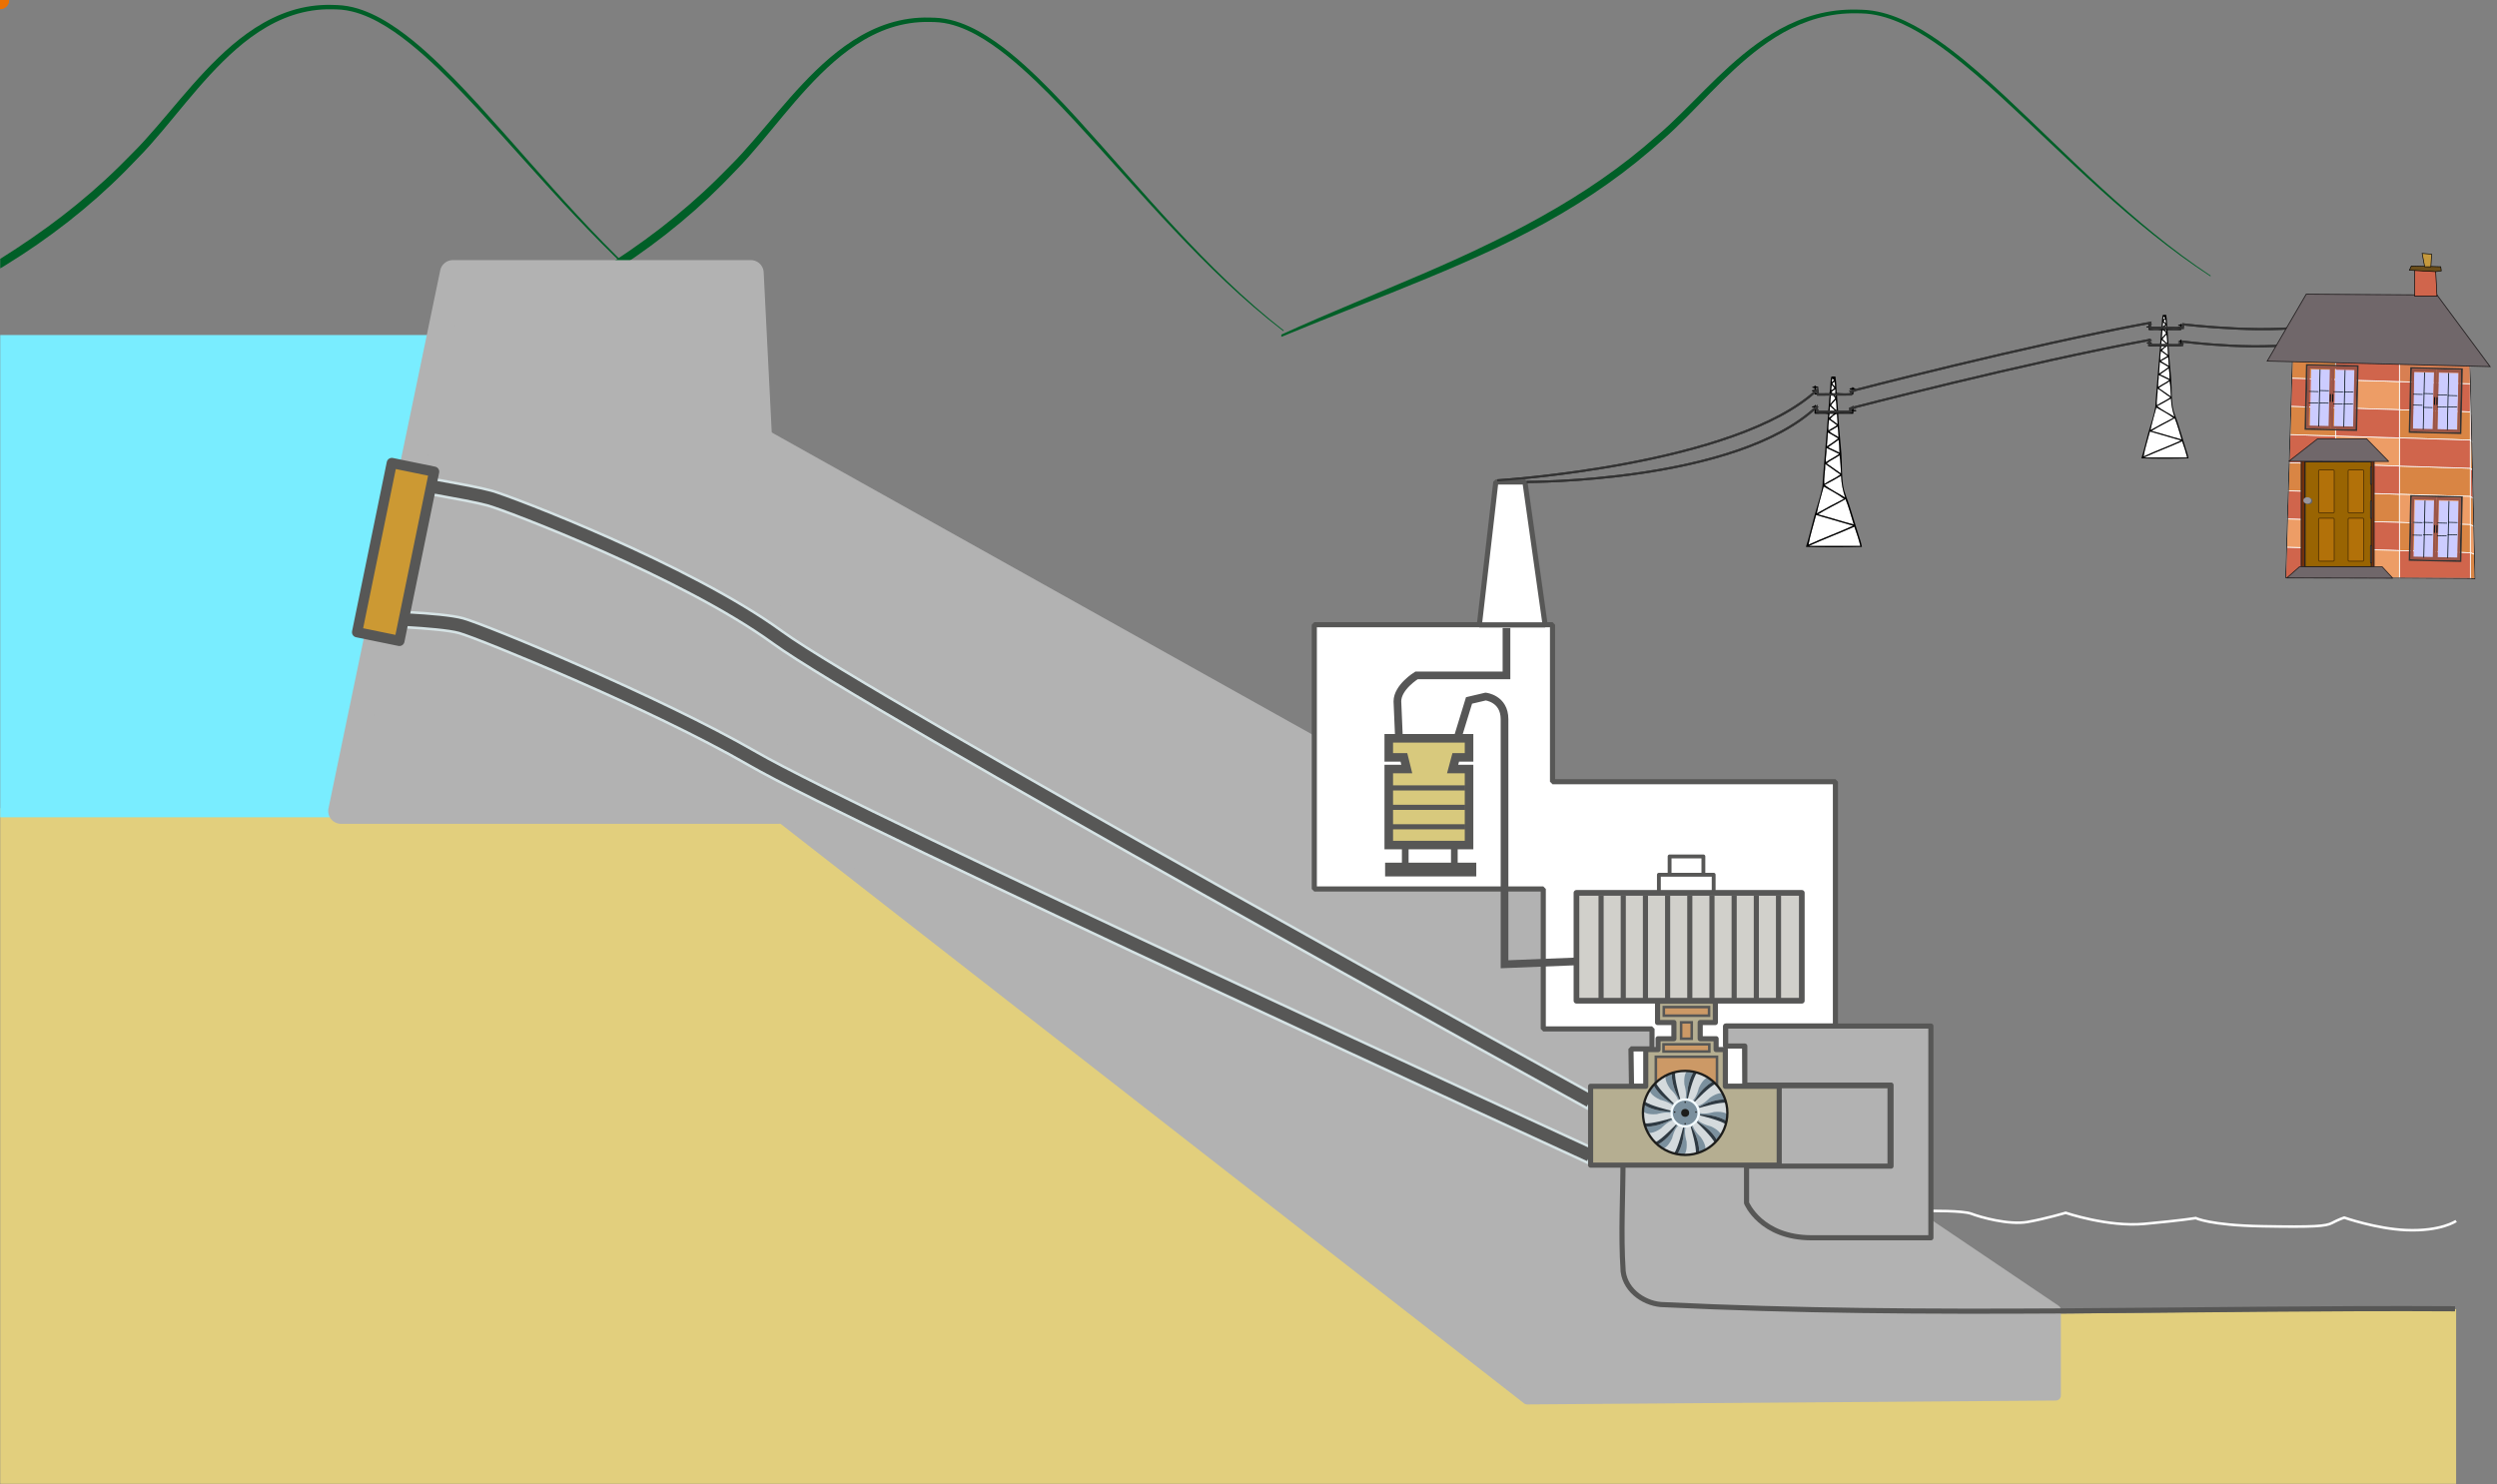 <?xml version="1.0" encoding="utf-8"?>
<!-- Generator: Adobe Illustrator 15.0.0, SVG Export Plug-In . SVG Version: 6.00 Build 0)  -->
<!DOCTYPE svg PUBLIC "-//W3C//DTD SVG 1.1//EN" "http://www.w3.org/Graphics/SVG/1.1/DTD/svg11.dtd">
<svg version="1.1" id="Layer_1" xmlns="http://www.w3.org/2000/svg" xmlns:xlink="http://www.w3.org/1999/xlink" x="0px" y="0px"
	 width="976.07px" height="580.18px" viewBox="0 0 976.07 580.18" enable-background="new 0 0 976.07 580.18" xml:space="preserve">
<rect x="0" y="0" width="976.07" height="580.18" fill="#808080" stroke="none"/>
<!-- electricity pole -->
<g>
	<g>
		<path fill="#FFFFFF" d="M716.215,147.936c0.283,0.249,0.658,0.411,0.74,0.864c-0.409,0.043-0.536,0.371-0.74,0.619
			C715.854,149.051,716.261,148.399,716.215,147.936z"/>
		<path fill="#FFFFFF" d="M717.077,149.171c0.193,0.549,0.242,1.242,0.248,1.977c-0.478-0.264-0.715-0.769-1.11-1.111
			C716.423,149.667,716.778,149.448,717.077,149.171z"/>
		<path fill="#FFFFFF" d="M715.966,150.53c0.479,0.267,0.714,0.771,1.111,1.113c-0.238,0.46-0.785,0.613-1.111,0.987
			C715.585,152.039,716.109,151.296,715.966,150.53z"/>
		<path fill="#FFFFFF" d="M717.325,152.138c0.283,0.292,0.043,1.108,0.123,1.606c-0.703,0.044-1.35,0.029-1.605-0.371
			C716.223,152.848,716.885,152.604,717.325,152.138z"/>
		<path fill="#FFFFFF" d="M716.83,154.362c0.017-0.271,0.524-0.051,0.742-0.125c0,0.248,0,0.495,0,0.742
			C717.245,154.854,717.155,154.49,716.83,154.362z"/>
		<path fill="#FFFFFF" d="M717.572,156.218c0.288,1.235,0.304,2.746,0.37,4.201c-0.887-0.474-1.337-1.383-2.225-1.854
			C716.138,157.584,717.001,157.044,717.572,156.218z"/>
		<path fill="#FFFFFF" d="M715.347,158.811c0.928,0.598,1.521,1.527,2.473,2.104c-0.317,0.713-1.829,0.229-2.721,0.371
			C715.301,160.578,715.195,159.567,715.347,158.811z"/>
		<path fill="#FFFFFF" d="M715.099,161.777c0.578,0,1.154,0,1.729,0c-0.485,0.584-1.194,0.949-1.729,1.484
			C714.743,162.896,715.273,162.369,715.099,161.777z"/>
		<path fill="#FFFFFF" d="M718.065,161.777c0.065,1.377,0.239,2.647,0.248,4.08c-0.953-0.694-1.861-1.435-2.844-2.101
			C716.154,162.913,716.873,162.109,718.065,161.777z"/>
		<path fill="#FFFFFF" d="M714.976,164.004c1.104,0.665,2.014,1.529,3.09,2.224c-0.957,0.854-2.303,1.324-3.337,2.104
			C714.534,167.105,714.843,165.313,714.976,164.004z"/>
		<path fill="#FFFFFF" d="M718.313,166.722c0.264,1.26,0.271,2.778,0.37,4.204c-1.117-0.86-2.671-1.285-3.585-2.349
			C716.237,168.024,717.285,167.382,718.313,166.722z"/>
		<path fill="#FFFFFF" d="M714.481,169.071c1.449,0.693,2.732,1.558,4.078,2.351c-1.426,1.085-2.875,2.146-4.449,3.091
			C714.204,172.666,714.448,170.973,714.481,169.071z"/>
		<path fill="#FFFFFF" d="M718.684,171.913c0.258,1.556,0.331,3.295,0.37,5.066c-1.458-0.723-2.928-1.438-4.449-2.102
			C715.892,173.819,717.409,172.987,718.684,171.913z"/>
		<path fill="#FFFFFF" d="M713.988,175.129c1.687,0.743,3.312,1.55,4.942,2.347c-1.608,1.194-3.559,2.045-5.19,3.214
			C713.546,179.053,714.065,177.06,713.988,175.129z"/>
		<path fill="#FFFFFF" d="M719.054,177.97c0.438,2.161,0.396,4.794,0.619,7.17c-1.932-1.283-3.727-2.702-5.687-3.956
			C715.488,179.925,717.503,179.178,719.054,177.97z"/>
		<path fill="#FFFFFF" d="M713.494,181.432c2.069,1.265,3.874,2.801,5.934,4.08c-1.933,1.405-4.315,2.359-6.305,3.706
			C712.864,186.736,713.552,184.128,713.494,181.432z"/>
		<path fill="#FFFFFF" d="M719.675,186.005c0.131,3.247,0.758,6,1.604,8.527c-2.646-1.68-5.611-3.037-8.032-4.943
			C715.45,188.456,717.587,187.254,719.675,186.005z"/>
		<path fill="#FFFFFF" d="M724.618,205.04c-4.745-1.229-9.223-2.728-13.968-3.954c3.417-2.146,7.245-3.883,10.753-5.937
			C722.677,198.245,723.57,201.718,724.618,205.04z"/>
		<path fill="#FFFFFF" d="M724.369,205.531c-5.664,2.616-11.761,4.803-17.427,7.418c0.646-3.724,1.998-7.81,2.967-11.615
			C714.704,202.759,719.534,204.149,724.369,205.531z"/>
		<path fill="#FFFFFF" d="M727.216,213.445c-6.717,0-13.435,0-20.148,0c5.797-2.646,11.967-4.927,17.8-7.541
			C725.723,208.345,726.551,210.812,727.216,213.445z"/>
		<path fill="#FFFFFF" d="M715.719,154.237c0.938,0.135,1.293,0.851,1.729,1.484c-0.662,0.781-1.438,1.445-1.979,2.349
			C715.394,157.128,715.614,155.413,715.719,154.237z"/>
		<path fill="#FFFFFF" d="M712.876,190.206c2.671,1.574,5.521,2.966,7.91,4.818c-3.619,1.818-7.133,3.746-10.631,5.688
			C710.806,197.448,711.985,193.645,712.876,190.206z"/>
		<path d="M717.448,147.193c0.346,1.963,0.414,4.202,0.494,6.428c1.695,0.125,4.566,0.369,6.059-0.122
			c0.193-0.729-0.938-0.137-1.112-0.493c-0.148-0.687,0.937-0.139,1.112-0.495c0.061-0.598-1.184,0.11-0.988-0.618
			c0.356-0.219,1.184,0.03,1.111-0.618c0.386,0.232,0.631,0.605,1.234,0.618c0.16,0.613-0.729,0.174-0.864,0.495
			c-0.073,0.568,1.063-0.075,0.864,0.618c-0.158,0.168-0.537,0.121-0.864,0.122c-0.023,0.386,0.082,0.907-0.125,1.109
			c-2.101,0-4.2,0-6.304,0c0.126,2.392,0.297,4.731,0.494,7.048c1.771-0.081,3.873,0.163,5.438-0.122
			c0.205-0.701-0.826-0.161-0.986-0.495c-0.193-0.729,1.049-0.021,0.986-0.618c0.063-0.596-1.182,0.11-0.986-0.617
			c0.83,0.088,0.924-0.561,1.357-0.866c0.145,0.147,0.143,0.438,0.123,0.741c0.355,0.016,0.813-0.067,0.988,0.125
			c0.195,0.729-1.048,0.021-0.988,0.617c-0.043,0.618,1.299-0.145,1.113,0.618c-0.206,0.208-0.727,0.097-1.113,0.122
			c-0.014,0.355,0.068,0.81-0.123,0.987c-1.936,0-3.873,0-5.811,0c0.234,5.351,0.883,10.616,1.238,15.575
			c0.318,4.477,0.012,8.769,0.739,12.854c0.466,2.611,1.687,5.107,2.474,7.665c1.176,3.823,2.303,7.44,3.459,11.124
			c0.506,1.604,1.001,2.927,1.36,4.819c-7.006,0.206-14.873,0.206-21.877,0c1.155-3.677,2.091-7.761,3.213-11.865
			c1.076-3.938,2.524-7.958,3.214-11.866c0.108-0.625,0.063-1.295,0.123-2.103c0.646-8.515,1.421-17.091,2.102-26.081
			c-1.482-0.286-3.5-0.04-5.189-0.124c-0.221-0.229-0.089-0.814-0.125-1.233c-0.075-0.292-0.76,0.019-0.861-0.247
			c-0.198-0.69,0.938-0.049,0.861-0.617c0.224-0.798-1.18,0.025-0.985-0.742c0.456-0.161,1.188-0.047,1.11-0.742
			c0.396,0.31,0.635,0.771,1.359,0.742c0.191,0.73-1.05,0.022-0.988,0.619c-0.223,0.797,1.18-0.027,0.988,0.74
			c-0.181,0.189-0.633,0.108-0.988,0.124c0,0.247,0,0.494,0,0.742c1.318,0.285,3.172,0.041,4.695,0.122
			c0.547-2.008,0.364-4.743,0.742-6.923c-1.689-0.286-3.914-0.04-5.81-0.125c-0.209-0.202-0.101-0.726-0.125-1.109
			c-0.104-0.308-0.858,0.037-0.986-0.247c-0.083-0.535,0.57-0.332,0.986-0.37c0-0.247,0-0.494,0-0.742
			c-0.134-0.318-1.022,0.12-0.862-0.494c0.604-0.014,0.85-0.386,1.233-0.617c-0.071,0.646,0.752,0.399,1.112,0.617
			c0.081,0.535-0.574,0.332-0.987,0.371c0,0.247,0,0.494,0,0.742c0.104,0.305,0.858-0.037,0.987,0.245
			c0.155,0.651-0.836,0.154-0.987,0.495c0,0.164,0,0.329,0,0.493c1.522,0.286,3.584,0.045,5.313,0.125
			c0.504-1.89,0.271-4.513,0.742-6.429C716.176,147.074,716.923,147.241,717.448,147.193z M716.215,149.419
			c0.204-0.248,0.331-0.576,0.74-0.619c-0.081-0.453-0.456-0.615-0.74-0.864C716.261,148.399,715.854,149.051,716.215,149.419z
			 M716.215,150.033c0.396,0.346,0.635,0.851,1.11,1.112c-0.006-0.732-0.055-1.428-0.248-1.977
			C716.778,149.448,716.423,149.667,716.215,150.033z M715.966,152.631c0.326-0.374,0.874-0.527,1.111-0.987
			c-0.397-0.345-0.635-0.849-1.111-1.113C716.109,151.296,715.585,152.039,715.966,152.631z M715.843,153.373
			c0.258,0.4,0.902,0.415,1.605,0.371c-0.08-0.498,0.16-1.314-0.123-1.606C716.885,152.604,716.223,152.848,715.843,153.373z
			 M715.47,158.07c0.538-0.901,1.314-1.565,1.979-2.349c-0.438-0.636-0.79-1.352-1.729-1.484
			C715.614,155.413,715.394,157.128,715.47,158.07z M717.572,154.979c0-0.247,0-0.494,0-0.742c-0.218,0.074-0.728-0.146-0.742,0.125
			C717.155,154.49,717.245,154.854,717.572,154.979z M715.719,158.564c0.888,0.474,1.338,1.383,2.225,1.854
			c-0.068-1.455-0.082-2.966-0.37-4.201C717.001,157.044,716.138,157.584,715.719,158.564z M715.099,161.283
			c0.892-0.144,2.401,0.343,2.721-0.37c-0.949-0.575-1.545-1.508-2.473-2.104C715.195,159.567,715.301,160.578,715.099,161.283z
			 M715.099,163.262c0.535-0.535,1.244-0.9,1.729-1.484c-0.575,0-1.151,0-1.729,0C715.273,162.369,714.743,162.896,715.099,163.262z
			 M715.47,163.757c0.98,0.666,1.891,1.404,2.844,2.101c-0.009-1.433-0.183-2.703-0.248-4.08
			C716.873,162.109,716.154,162.913,715.47,163.757z M714.729,168.329c1.034-0.777,2.38-1.248,3.337-2.104
			c-1.076-0.692-1.981-1.559-3.09-2.224C714.843,165.313,714.534,167.105,714.729,168.329z M715.099,168.577
			c0.914,1.063,2.468,1.486,3.585,2.349c-0.099-1.426-0.106-2.944-0.37-4.204C717.285,167.382,716.237,168.024,715.099,168.577z
			 M714.11,174.511c1.574-0.943,3.023-2.006,4.449-3.091c-1.347-0.793-2.629-1.655-4.078-2.351
			C714.448,170.973,714.204,172.666,714.11,174.511z M714.604,174.88c1.521,0.664,2.991,1.379,4.449,2.102
			c-0.039-1.771-0.112-3.513-0.37-5.066C717.409,172.987,715.892,173.819,714.604,174.88z M713.74,180.689
			c1.633-1.169,3.582-2.02,5.19-3.214c-1.633-0.797-3.258-1.604-4.942-2.347C714.065,177.06,713.546,179.053,713.74,180.689z
			 M713.988,181.184c1.96,1.254,3.755,2.673,5.687,3.956c-0.223-2.376-0.184-5.009-0.619-7.17
			C717.503,179.178,715.488,179.925,713.988,181.184z M713.123,189.218c1.987-1.347,4.372-2.301,6.305-3.706
			c-2.06-1.279-3.862-2.815-5.934-4.08C713.552,184.128,712.864,186.736,713.123,189.218z M713.246,189.589
			c2.42,1.906,5.388,3.266,8.032,4.942c-0.848-2.526-1.475-5.279-1.604-8.526C717.587,187.254,715.45,188.456,713.246,189.589z
			 M710.155,200.715c3.498-1.942,7.012-3.87,10.631-5.688c-2.389-1.854-5.24-3.243-7.91-4.818
			C711.985,193.645,710.806,197.448,710.155,200.715z M721.403,195.151c-3.508,2.054-7.336,3.788-10.753,5.937
			c4.745,1.229,9.224,2.725,13.968,3.954C723.57,201.718,722.677,198.245,721.403,195.151z M709.909,201.334
			c-0.969,3.808-2.32,7.894-2.967,11.615c5.666-2.615,11.763-4.802,17.427-7.417C719.534,204.149,714.704,202.759,709.909,201.334z
			 M724.865,205.904c-5.833,2.614-12.003,4.895-17.8,7.541c6.716,0,13.433,0,20.148,0
			C726.551,210.812,725.723,208.345,724.865,205.904z"/>
	</g>
	<g>
		<path fill="#FFFFFF" d="M845.716,123.728c0.238,0.21,0.555,0.347,0.624,0.729c-0.347,0.035-0.451,0.313-0.624,0.521
			C845.412,124.668,845.755,124.118,845.716,123.728z"/>
		<path fill="#FFFFFF" d="M846.442,124.768c0.162,0.462,0.203,1.046,0.208,1.664c-0.399-0.223-0.601-0.647-0.937-0.936
			C845.887,125.185,846.188,125.001,846.442,124.768z"/>
		<path fill="#FFFFFF" d="M845.508,125.913c0.399,0.223,0.6,0.646,0.937,0.935c-0.201,0.389-0.662,0.519-0.937,0.834
			C845.183,127.183,845.628,126.557,845.508,125.913z"/>
		<path fill="#FFFFFF" d="M846.65,127.265c0.239,0.246,0.036,0.936,0.104,1.354c-0.596,0.035-1.139,0.023-1.354-0.313
			C845.722,127.862,846.279,127.656,846.65,127.265z"/>
		<path fill="#FFFFFF" d="M846.233,129.138c0.014-0.229,0.441-0.043,0.625-0.104c0,0.207,0,0.414,0,0.622
			C846.585,129.551,846.51,129.246,846.233,129.138z"/>
		<path fill="#FFFFFF" d="M846.858,130.698c0.242,1.04,0.256,2.313,0.313,3.537c-0.746-0.396-1.125-1.164-1.871-1.562
			C845.651,131.85,846.378,131.395,846.858,130.698z"/>
		<path fill="#FFFFFF" d="M844.985,132.884c0.78,0.501,1.282,1.284,2.08,1.769c-0.268,0.602-1.54,0.193-2.289,0.313
			C844.944,134.369,844.858,133.52,844.985,132.884z"/>
		<path fill="#FFFFFF" d="M844.776,135.38c0.486,0,0.972,0,1.457,0c-0.41,0.491-1.006,0.799-1.457,1.25
			C844.477,136.321,844.925,135.879,844.776,135.38z"/>
		<path fill="#FFFFFF" d="M847.274,135.38c0.055,1.16,0.199,2.229,0.207,3.436c-0.802-0.586-1.563-1.208-2.394-1.771
			C845.664,136.337,846.269,135.66,847.274,135.38z"/>
		<path fill="#FFFFFF" d="M844.675,137.254c0.932,0.559,1.692,1.288,2.602,1.872c-0.807,0.72-1.938,1.112-2.811,1.771
			C844.302,139.865,844.56,138.355,844.675,137.254z"/>
		<path fill="#FFFFFF" d="M847.481,139.542c0.224,1.061,0.229,2.339,0.313,3.54c-0.94-0.728-2.25-1.082-3.02-1.979
			C845.735,140.641,846.616,140.098,847.481,139.542z"/>
		<path fill="#FFFFFF" d="M844.259,141.52c1.22,0.585,2.299,1.311,3.434,1.979c-1.202,0.914-2.422,1.81-3.746,2.601
			C844.023,144.546,844.229,143.122,844.259,141.52z"/>
		<path fill="#FFFFFF" d="M847.796,143.912c0.218,1.311,0.277,2.773,0.313,4.267c-1.229-0.608-2.465-1.21-3.744-1.771
			C845.444,145.517,846.721,144.816,847.796,143.912z"/>
		<path fill="#FFFFFF" d="M843.843,146.619c1.418,0.626,2.785,1.305,4.16,1.978c-1.354,1.003-2.994,1.72-4.369,2.703
			C843.469,149.922,843.905,148.244,843.843,146.619z"/>
		<path fill="#FFFFFF" d="M848.106,149.01c0.366,1.82,0.335,4.036,0.521,6.037c-1.622-1.08-3.137-2.275-4.785-3.33
			C845.104,150.656,846.8,150.027,848.106,149.01z"/>
		<path fill="#FFFFFF" d="M843.427,151.925c1.744,1.063,3.26,2.356,4.992,3.435c-1.623,1.185-3.633,1.986-5.307,3.12
			C842.896,156.391,843.475,154.195,843.427,151.925z"/>
		<path fill="#FFFFFF" d="M848.628,155.774c0.108,2.733,0.639,5.052,1.354,7.182c-2.229-1.412-4.727-2.56-6.762-4.162
			C845.071,157.838,846.87,156.826,848.628,155.774z"/>
		<path fill="#FFFFFF" d="M852.789,171.799c-3.993-1.035-7.763-2.295-11.757-3.329c2.875-1.807,6.1-3.269,9.053-4.995
			C851.155,166.078,851.908,169.002,852.789,171.799z"/>
		<path fill="#FFFFFF" d="M852.582,172.215c-4.771,2.201-9.901,4.04-14.673,6.242c0.542-3.137,1.684-6.572,2.498-9.779
			C844.444,169.878,848.51,171.049,852.582,172.215z"/>
		<path fill="#FFFFFF" d="M854.975,178.874c-5.653,0-11.309,0-16.962,0c4.881-2.229,10.074-4.147,14.983-6.35
			C853.72,174.58,854.417,176.656,854.975,178.874z"/>
		<path fill="#FFFFFF" d="M845.3,129.033c0.791,0.109,1.09,0.716,1.457,1.247c-0.561,0.657-1.213,1.219-1.666,1.979
			C845.024,131.465,845.21,130.022,845.3,129.033z"/>
		<path fill="#FFFFFF" d="M842.904,159.312c2.248,1.325,4.648,2.495,6.658,4.062c-3.048,1.526-6.004,3.148-8.948,4.785
			C841.164,165.406,842.157,162.206,842.904,159.312z"/>
		<path d="M846.757,123.103c0.289,1.652,0.348,3.537,0.414,5.409c1.429,0.104,3.846,0.313,5.1-0.104
			c0.164-0.613-0.787-0.112-0.938-0.414c-0.122-0.575,0.788-0.115,0.938-0.417c0.052-0.505-0.995,0.094-0.832-0.521
			c0.302-0.184,0.998,0.025,0.936-0.521c0.324,0.194,0.531,0.51,1.041,0.521c0.137,0.517-0.613,0.146-0.729,0.416
			c-0.063,0.481,0.894-0.062,0.729,0.521c-0.135,0.141-0.452,0.102-0.729,0.103c-0.021,0.325,0.07,0.765-0.104,0.938
			c-1.771,0-3.538,0-5.308,0c0.104,2.01,0.248,3.982,0.416,5.932c1.492-0.069,3.261,0.138,4.578-0.104
			c0.172-0.591-0.697-0.136-0.832-0.417c-0.163-0.61,0.884-0.019,0.832-0.521c0.052-0.502-0.995,0.094-0.832-0.521
			c0.699,0.074,0.777-0.472,1.146-0.729c0.117,0.124,0.115,0.368,0.104,0.625c0.3,0.013,0.68-0.06,0.832,0.104
			c0.163,0.613-0.884,0.02-0.832,0.521c-0.035,0.521,1.092-0.12,0.936,0.521c-0.172,0.177-0.607,0.082-0.936,0.104
			c-0.012,0.301,0.058,0.682-0.104,0.833c-1.632,0-3.262,0-4.893,0c0.199,4.502,0.742,8.937,1.04,13.11
			c0.271,3.768,0.01,7.381,0.624,10.819c0.394,2.2,1.42,4.301,2.082,6.453c0.991,3.218,1.938,6.266,2.913,9.362
			c0.425,1.351,0.843,2.465,1.146,4.06c-5.897,0.174-12.521,0.174-18.419,0c0.977-3.095,1.762-6.533,2.705-9.989
			c0.908-3.313,2.127-6.697,2.705-9.986c0.095-0.526,0.054-1.093,0.104-1.771c0.544-7.167,1.192-14.387,1.771-21.955
			c-1.25-0.241-2.948-0.034-4.372-0.104c-0.185-0.195-0.076-0.688-0.103-1.04c-0.066-0.245-0.643,0.016-0.729-0.208
			c-0.165-0.581,0.792-0.04,0.729-0.521c0.186-0.673-0.994,0.022-0.834-0.625c0.385-0.136,1-0.04,0.937-0.623
			c0.332,0.259,0.534,0.646,1.146,0.623c0.162,0.614-0.884,0.021-0.832,0.521c-0.188,0.672,0.99-0.022,0.832,0.624
			c-0.15,0.161-0.533,0.093-0.832,0.104c0,0.208,0,0.416,0,0.625c1.108,0.241,2.67,0.034,3.953,0.104
			c0.461-1.689,0.307-3.994,0.623-5.827c-1.422-0.243-3.294-0.034-4.892-0.104c-0.174-0.174-0.081-0.611-0.103-0.938
			c-0.09-0.257-0.728,0.032-0.834-0.207c-0.068-0.451,0.481-0.28,0.834-0.313c0-0.208,0-0.417,0-0.625
			c-0.113-0.27-0.863,0.103-0.729-0.416c0.511-0.011,0.717-0.323,1.041-0.521c-0.06,0.546,0.633,0.337,0.938,0.521
			c0.069,0.45-0.484,0.279-0.832,0.313c0,0.209,0,0.417,0,0.625c0.089,0.259,0.723-0.03,0.832,0.209
			c0.131,0.547-0.703,0.128-0.832,0.415c0,0.14,0,0.277,0,0.415c1.282,0.243,3.016,0.037,4.473,0.104
			c0.424-1.589,0.229-3.795,0.625-5.408C845.683,123.003,846.311,123.146,846.757,123.103z M845.716,124.977
			c0.173-0.209,0.277-0.484,0.624-0.521c-0.069-0.384-0.384-0.52-0.624-0.729C845.755,124.118,845.412,124.668,845.716,124.977z
			 M845.716,125.496c0.336,0.286,0.535,0.713,0.937,0.936c-0.005-0.618-0.046-1.202-0.208-1.664
			C846.188,125.001,845.887,125.185,845.716,125.496z M845.508,127.682c0.272-0.315,0.733-0.445,0.937-0.834
			c-0.337-0.287-0.535-0.712-0.937-0.935C845.628,126.557,845.183,127.183,845.508,127.682z M845.401,128.305
			c0.217,0.338,0.76,0.35,1.354,0.313c-0.068-0.42,0.135-1.106-0.104-1.354C846.279,127.656,845.722,127.862,845.401,128.305z
			 M845.091,132.259c0.453-0.76,1.105-1.319,1.666-1.979c-0.367-0.531-0.666-1.138-1.457-1.247
			C845.21,130.022,845.024,131.465,845.091,132.259z M846.858,129.656c0-0.208,0-0.416,0-0.622
			c-0.184,0.062-0.611-0.127-0.625,0.104C846.51,129.246,846.585,129.551,846.858,129.656z M845.3,132.675
			c0.746,0.396,1.125,1.164,1.871,1.562c-0.057-1.226-0.068-2.497-0.313-3.536C846.378,131.395,845.651,131.85,845.3,132.675z
			 M844.776,134.965c0.749-0.119,2.021,0.287,2.289-0.313c-0.798-0.482-1.3-1.268-2.08-1.769
			C844.858,133.52,844.944,134.369,844.776,134.965z M844.776,136.63c0.451-0.451,1.047-0.759,1.457-1.25c-0.486,0-0.971,0-1.457,0
			C844.925,135.879,844.477,136.321,844.776,136.63z M845.091,137.045c0.828,0.563,1.591,1.185,2.393,1.771
			c-0.008-1.206-0.152-2.273-0.207-3.436C846.269,135.66,845.664,136.337,845.091,137.045z M844.466,140.896
			c0.871-0.656,2.004-1.051,2.811-1.771c-0.907-0.584-1.67-1.313-2.602-1.872C844.56,138.355,844.302,139.865,844.466,140.896z
			 M844.776,141.104c0.77,0.896,2.077,1.252,3.02,1.979c-0.084-1.201-0.092-2.479-0.313-3.54
			C846.616,140.098,845.735,140.641,844.776,141.104z M843.944,146.098c1.324-0.791,2.544-1.687,3.746-2.601
			c-1.135-0.669-2.214-1.395-3.435-1.979C844.229,143.122,844.023,144.546,843.944,146.098z M844.362,146.408
			c1.279,0.561,2.516,1.16,3.744,1.771c-0.033-1.491-0.095-2.956-0.313-4.267C846.721,144.816,845.444,145.517,844.362,146.408z
			 M843.634,151.3c1.375-0.983,3.016-1.7,4.369-2.703c-1.375-0.673-2.742-1.352-4.16-1.978
			C843.905,148.244,843.469,149.922,843.634,151.3z M843.843,151.717c1.648,1.055,3.163,2.25,4.785,3.33
			c-0.187-2.001-0.153-4.217-0.521-6.037C846.8,150.027,845.104,150.656,843.843,151.717z M843.112,158.479
			c1.674-1.134,3.684-1.938,5.307-3.12c-1.732-1.075-3.248-2.37-4.992-3.435C843.475,154.195,842.896,156.391,843.112,158.479z
			 M843.219,158.792c2.035,1.604,4.531,2.75,6.762,4.162c-0.715-2.13-1.243-4.446-1.354-7.182
			C846.87,156.826,845.071,157.838,843.219,158.792z M840.614,168.156c2.944-1.636,5.9-3.258,8.948-4.784
			c-2.01-1.564-4.41-2.734-6.658-4.062C842.157,162.206,841.164,165.406,840.614,168.156z M850.085,163.475
			c-2.953,1.729-6.178,3.188-9.053,4.995c3.994,1.034,7.764,2.294,11.757,3.329C851.908,169.002,851.155,166.078,850.085,163.475z
			 M840.407,168.678c-0.814,3.207-1.956,6.645-2.498,9.779c4.771-2.202,9.902-4.041,14.673-6.242
			C848.51,171.049,844.444,169.878,840.407,168.678z M852.998,172.526c-4.909,2.2-10.104,4.118-14.983,6.35
			c5.654,0,11.309,0,16.962,0C854.417,176.656,853.72,174.58,852.998,172.526z"/>
	</g>
	<path id="path1" fill="none" stroke="#333333" stroke-width="0.824" stroke-miterlimit="10" d="M596.759,188.421
		c0,0,81.813,0.367,113.353-29.355l0.242,1.926l12.903-0.039v-1.291c0,0,68.396-17.827,117.015-26.763l-0.168,1.954l12.865,0.089
		l0.133-1.42c0,0,33.054,4.403,51.748-0.271"/>
	<path id="path2" fill="none" stroke="#333333" stroke-width="0.824" stroke-miterlimit="10" d="M585.26,187.801
		c0,0,93.603-5.731,125.143-35.454l0.242,1.925l12.903-0.04v-1.291c0,0,68.396-17.827,117.015-26.761l-0.168,1.954l12.865,0.089
		l0.133-1.42c0,0,35.975,4.405,54.67-0.269"/>
</g>

<!-- hills -->
<path fill="#005F27" d="M459.424,89.21c-13.107-14.116-25.468-28.723-38.442-42.958c-6.504-7.104-13.164-14.131-20.446-20.716
	c-3.649-3.284-7.469-6.449-11.604-9.33c-4.133-2.866-8.591-5.495-13.598-7.293c-2.503-0.895-5.146-1.554-7.881-1.841
	c-0.683-0.07-1.367-0.115-2.058-0.142c-0.321-0.009-0.747-0.009-0.98-0.021l-1.002-0.039c-1.36-0.034-2.71-0.019-4.063,0.063
	c-5.413,0.295-10.734,1.56-15.614,3.523c-4.895,1.965-9.364,4.587-13.462,7.522c-4.101,2.944-7.849,6.206-11.372,9.609
	c-7.044,6.823-13.213,14.196-19.382,21.497c-3.096,3.648-6.181,7.292-9.396,10.818c-1.61,1.766-3.256,3.498-4.961,5.181
	c-1.765,1.761-3.381,3.453-5.128,5.146c-6.879,6.764-14.271,13.131-22.05,19.144c-7.79,5.997-15.99,11.604-24.452,16.909
	c-4.241,2.646-8.559,5.2-12.936,7.688c-4.359,2.512-8.777,4.953-13.241,7.337c-8.926,4.771-18.026,9.322-27.173,13.824
	c-9.111,4.548-18.271,9.052-27.359,13.657c-4.8,2.452-9.573,4.938-14.313,7.476v1.039c5.032-2.452,10.088-4.868,15.167-7.247
	c9.231-4.366,18.54-8.63,27.817-12.953c9.246-4.372,18.466-8.804,27.54-13.469c4.542-2.332,9.041-4.726,13.486-7.191
	c4.429-2.487,8.804-5.055,13.104-7.714c17.253-10.565,33.073-22.915,46.815-36.737c1.719-1.71,3.415-3.523,5.056-5.205
	c1.731-1.742,3.384-3.526,4.988-5.332c3.217-3.612,6.267-7.309,9.31-10.988c6.088-7.354,12.136-14.718,18.984-21.479
	c6.841-6.716,14.566-12.979,23.902-16.842c4.643-1.918,9.671-3.152,14.813-3.476c1.28-0.088,2.578-0.112,3.856-0.089l1.978,0.045
	c0.632,0.018,1.264,0.057,1.893,0.118c2.519,0.25,4.996,0.85,7.371,1.682c4.764,1.676,9.121,4.196,13.188,6.983
	c4.071,2.797,7.86,5.905,11.509,9.131c7.283,6.473,13.992,13.427,20.558,20.466c13.094,14.115,25.611,28.641,38.876,42.677
	c13.252,14.024,27.164,27.688,42.893,39.759l0.237-0.22C486.267,117.059,472.517,103.317,459.424,89.21z"/>
<path fill="#005F27" d="M225.785,84.256c-13.105-14.116-25.466-28.721-38.44-42.958c-6.506-7.104-13.164-14.131-20.446-20.716
	c-3.651-3.284-7.469-6.449-11.604-9.33c-4.132-2.866-8.59-5.495-13.597-7.293c-2.502-0.895-5.147-1.554-7.88-1.839
	c-0.685-0.072-1.368-0.117-2.06-0.144c-0.319-0.009-0.745-0.009-0.979-0.021l-1.002-0.039c-1.362-0.034-2.71-0.019-4.063,0.063
	c-5.413,0.295-10.732,1.56-15.612,3.523c-4.896,1.965-9.364,4.587-13.462,7.522c-4.102,2.944-7.85,6.206-11.372,9.609
	c-7.044,6.823-13.213,14.196-19.384,21.497c-3.094,3.648-6.179,7.292-9.396,10.82c-1.612,1.764-3.256,3.498-4.961,5.179
	c-1.765,1.761-3.381,3.453-5.128,5.146C39.52,72.04,32.126,78.409,24.349,84.42c-7.731,5.955-15.867,11.52-24.26,16.789v3.719
	c0.633-0.385,1.272-0.757,1.9-1.146c17.253-10.565,33.073-22.914,46.815-36.737c1.719-1.71,3.415-3.523,5.056-5.205
	c1.729-1.742,3.384-3.526,4.988-5.332c3.217-3.612,6.267-7.309,9.31-10.988c6.087-7.354,12.134-14.718,18.984-21.479
	c6.841-6.718,14.564-12.98,23.9-16.844c4.645-1.918,9.671-3.152,14.813-3.476c1.28-0.088,2.578-0.112,3.854-0.089l1.979,0.045
	c0.632,0.018,1.263,0.057,1.891,0.118c2.521,0.25,4.997,0.85,7.372,1.682c4.764,1.676,9.121,4.196,13.189,6.983
	c4.069,2.797,7.858,5.905,11.509,9.131c7.283,6.473,13.992,13.427,20.556,20.466c13.096,14.115,25.612,28.641,38.876,42.677
	c13.252,14.024,27.164,27.688,42.895,39.761l0.235-0.222C252.63,112.104,238.88,98.363,225.785,84.256z"/>
<path fill="#005F27" d="M821.777,73.777c-13.106-12.005-25.466-24.425-38.44-36.531c-6.506-6.043-13.164-12.021-20.445-17.619
	c-3.652-2.792-7.469-5.483-11.604-7.936c-4.133-2.438-8.59-4.674-13.598-6.203c-2.502-0.76-5.146-1.317-7.879-1.563
	c-0.686-0.063-1.369-0.1-2.061-0.119c-0.318-0.008-0.745-0.008-0.979-0.021l-1.002-0.033c-1.363-0.028-2.711-0.016-4.064,0.056
	c-5.412,0.251-10.732,1.324-15.611,2.996c-4.896,1.671-9.363,3.901-13.464,6.399c-4.101,2.504-7.849,5.275-11.37,8.173
	c-7.045,5.803-13.214,12.07-19.384,18.28c-3.094,3.104-6.179,6.201-9.396,9.203c-1.611,1.5-3.256,2.976-4.961,4.403
	c-1.768,1.498-3.381,2.938-5.129,4.378c-6.88,5.75-14.273,11.167-22.05,16.279c-7.791,5.1-15.99,9.869-24.452,14.381
	c-4.24,2.25-8.561,4.424-12.938,6.54c-4.356,2.137-8.776,4.213-13.24,6.24c-8.926,4.056-18.023,7.929-27.173,11.757
	c-9.108,3.868-18.271,7.698-27.357,11.615c-4.801,2.086-9.573,4.197-14.313,6.355v0.884c5.034-2.086,10.088-4.141,15.167-6.163
	c9.233-3.713,18.54-7.34,27.819-11.016c9.245-3.719,18.466-7.488,27.539-11.456c4.542-1.981,9.041-4.019,13.484-6.115
	c4.432-2.116,8.807-4.299,13.104-6.562c17.253-8.986,33.073-19.487,46.814-31.245c1.72-1.453,3.414-2.996,5.057-4.426
	c1.73-1.482,3.384-2.999,4.987-4.535c3.217-3.072,6.268-6.214,9.311-9.345c6.087-6.255,12.133-12.52,18.983-18.271
	c6.841-5.711,14.563-11.039,23.9-14.323c4.646-1.631,9.671-2.682,14.813-2.956c1.277-0.072,2.578-0.095,3.854-0.073l1.979,0.038
	c0.632,0.015,1.262,0.049,1.891,0.101c2.52,0.212,4.996,0.723,7.372,1.43c4.763,1.428,9.121,3.569,13.188,5.939
	c4.07,2.379,7.859,5.022,11.511,7.766c7.282,5.505,13.992,11.419,20.555,17.406c13.094,12.004,25.612,24.357,38.877,36.295
	c13.252,11.927,27.164,23.547,42.895,33.813l0.235-0.188C848.623,97.463,834.873,85.775,821.777,73.777z"/>

<!-- interior of dam -->
<polygon fill="#E2CF7D" points="960.092,580.09 960.092,511.823 600.935,515.886 313.459,315.959 0.09,315.959 0.09,580.09 "/>
<polygon fill="#B2B2B2" stroke="#B2B2B2" stroke-width="4" stroke-linejoin="round" stroke-miterlimit="10" points="
	304.103,318.742 596.976,547.069 803.591,545.545 803.591,512.156 743.498,471.573 741.714,419.838 645.878,363.735 
	295.185,167.743 "/>

<!-- interior of generator -->
<g>
	<polygon fill="#FFFFFF" stroke="#575756" stroke-width="2.005" stroke-linejoin="bevel" stroke-miterlimit="10" points="
		513.758,244.249 606.878,244.249 606.878,305.611 717.462,305.611 717.462,401.138 674.563,401.138 674.563,408.951 
		682.044,408.951 682.261,424.74 637.76,424.74 637.542,410.07 645.767,410.07 645.767,402.254 603.259,402.254 603.259,347.542 
		513.758,347.542 	"/>
	<polygon fill="#FFFFFF" stroke="#575756" stroke-width="2.005" stroke-linejoin="bevel" stroke-miterlimit="10" points="
		596.101,188.423 584.71,188.423 578.282,244.279 603.987,244.279 	"/>
	<path fill="none" stroke="#565656" stroke-width="3.007" stroke-miterlimit="10" d="M588.876,245.522v18.521H553.72
		c0,0-7.479,4.592-7.479,10.161l0.621,14.521"/>
	<path fill="none" stroke="#565656" stroke-width="3.007" stroke-miterlimit="10" d="M570.044,287.519l4.199-13.679l6.482-1.521
		c0,0,7.391,0.753,7.391,8.863v95.796l27.637-1.103"/>
	<polygon fill="#575756" stroke="#575756" stroke-width="1.002" stroke-miterlimit="10" points="575.421,297.269 575.421,287.479 
		541.692,287.479 541.692,297.269 547.864,297.269 548.419,299.498 541.692,299.498 541.692,331.547 575.421,331.547 
		575.421,299.498 569.345,299.498 569.944,297.269 	"/>
	<polygon fill="#D8C97D" points="544.542,328.712 544.542,302.333 552.055,302.333 550.095,294.434 544.542,294.434 
		544.542,290.314 572.571,290.314 572.571,294.434 567.76,294.434 565.634,302.333 572.571,302.333 572.571,328.712 	"/>
	<g>
		<rect x="541.435" y="337.264" fill="#575756" width="35.637" height="5.379"/>
		<rect x="548.005" y="330.127" fill="#575756" width="2.607" height="8.786"/>
		<rect x="567.195" y="330.127" fill="#575756" width="2.608" height="8.786"/>
	</g>
</g>

<g>
	<g>
		
			<rect x="652.642" y="334.823" fill="#FFFFFF" stroke="#575756" stroke-width="1.504" stroke-linejoin="round" stroke-miterlimit="10" width="13.21" height="7.158"/>
		
			<rect x="648.454" y="341.982" fill="#FFFFFF" stroke="#575756" stroke-width="1.504" stroke-linejoin="round" stroke-miterlimit="10" width="21.416" height="7.342"/>
	</g>
	
		<rect x="616.234" y="349.068" fill="#D1D0CB" stroke="#575756" stroke-width="2.227" stroke-linejoin="round" stroke-miterlimit="10" width="88.088" height="42.167"/>
</g>

<!-- water in the reserver -->
<polygon fill="#79EDFF" points="0.09,130.962 0.09,319.531 165.494,319.531 172.331,130.962 "/>
<polygon fill="#B2B2B2" stroke="#B2B2B2" stroke-width="10.024" stroke-linejoin="round" stroke-miterlimit="10" points="
	304.103,317.068 133.303,317.068 176.996,106.702 293.512,106.702 "/>

<!-- line of generator -->
<g>
	<line fill="none" stroke="#565656" stroke-width="2.005" stroke-miterlimit="10" x1="544.082" y1="308.035" x2="572.718" y2="308.035">
	
		<animate  fill="freeze" from="1" to="0" dur="1.5s" begin="generator1line9.begin+1s" restart="always" id="generator2line1" attributeName="opacity" calcMode="linear" accumulate="none" additive="replace" repeatCount="indefinite">
		</animate>
	</line>
	
		<line fill="none" stroke="#565656" stroke-width="2.005" stroke-miterlimit="10" x1="544.082" y1="315.635" x2="572.718" y2="315.635">
	
		<animate  fill="freeze" from="1" to="0" dur="1.5s" begin="generator1line9.begin+1.2s" restart="always" id="generator2line2" attributeName="opacity" calcMode="linear" accumulate="none" additive="replace" repeatCount="indefinite">
		</animate>
	</line>
	
		<line fill="none" stroke="#565656" stroke-width="2.005" stroke-miterlimit="10" x1="544.082" y1="323.234" x2="572.718" y2="323.234">
	
		<animate  fill="freeze" from="1" to="0" dur="1.5s" begin="generator1line9.begin+2s" restart="always" id="generator2line3" attributeName="opacity" calcMode="linear" accumulate="none" additive="replace" repeatCount="indefinite">
		</animate>
	</line>
</g>
<g>
	<line fill="none" stroke="#575756" stroke-width="2.005" stroke-miterlimit="10" x1="625.859" y1="350.185" x2="625.859" y2="390.964">
	
		<animate  fill="freeze" from="1" to="0" dur="1.5s" begin="turbinemove.begin+1s" restart="always" id="generator1line1" attributeName="opacity" calcMode="linear" accumulate="none" additive="replace" repeatCount="indefinite">
		</animate>
	</line>
	
		<line fill="none" stroke="#575756" stroke-width="2.005" stroke-miterlimit="10" x1="634.528" y1="350.185" x2="634.528" y2="390.964">
	
		<animate  fill="freeze" from="1" to="0" dur="1.5s" begin="turbinemove.begin+1.2s" restart="always" id="generator1line2" attributeName="opacity" calcMode="linear" accumulate="none" additive="replace" repeatCount="indefinite">
		</animate>
	</line>
	
		<line fill="none" stroke="#575756" stroke-width="2.005" stroke-miterlimit="10" x1="643.198" y1="350.185" x2="643.198" y2="390.964">
	
		<animate  fill="freeze" from="1" to="0" dur="1.5s" begin="turbinemove.begin+1s" restart="always" id="generator1line3" attributeName="opacity" calcMode="linear" accumulate="none" additive="replace" repeatCount="indefinite">
		</animate>
	</line>
	
		<line fill="none" stroke="#575756" stroke-width="2.005" stroke-miterlimit="10" x1="651.866" y1="350.185" x2="651.866" y2="390.964">
	
		<animate  fill="freeze" from="1" to="0" dur="1.5s" begin="turbinemove.begin+1.2s" restart="always" id="generator1line4" attributeName="opacity" calcMode="linear" accumulate="none" additive="replace" repeatCount="indefinite">
		</animate>
	</line>
	
		<line fill="none" stroke="#575756" stroke-width="2.005" stroke-miterlimit="10" x1="660.536" y1="350.185" x2="660.536" y2="390.964">
	
		<animate  fill="freeze" from="1" to="0" dur="1.5s" begin="turbinemove.begin+2s" restart="always" id="generator1line5" attributeName="opacity" calcMode="linear" accumulate="none" additive="replace" repeatCount="indefinite">
		</animate>
	</line>
	
		<line fill="none" stroke="#575756" stroke-width="2.005" stroke-miterlimit="10" x1="669.205" y1="350.185" x2="669.205" y2="390.964">
	
		<animate  fill="freeze" from="1" to="0" dur="1.5s" begin="turbinemove.begin+3s" restart="always" id="generator1line6" attributeName="opacity" calcMode="linear" accumulate="none" additive="replace" repeatCount="indefinite">
		</animate>
	</line>
	
		<line fill="none" stroke="#575756" stroke-width="2.005" stroke-miterlimit="10" x1="677.876" y1="350.185" x2="677.876" y2="390.964">
	
		<animate  fill="freeze" from="1" to="0" dur="1.5s" begin="turbinemove.begin+2s" restart="always" id="generator1line7" attributeName="opacity" calcMode="linear" accumulate="none" additive="replace" repeatCount="indefinite">
		</animate>
	</line>
	
		<line fill="none" stroke="#575756" stroke-width="2.005" stroke-miterlimit="10" x1="686.546" y1="350.185" x2="686.546" y2="390.964">
	
		<animate  fill="freeze" from="1" to="0" dur="1.5s" begin="turbinemove.begin+3s" restart="always" id="generator1line8" attributeName="opacity" calcMode="linear" accumulate="none" additive="replace" repeatCount="indefinite">
		</animate>
	</line>
	
		<line fill="none" stroke="#575756" stroke-width="2.005" stroke-miterlimit="10" x1="695.214" y1="350.185" x2="695.214" y2="390.964">
	
		<animate  fill="freeze" from="1" to="0" dur="1.5s" begin="turbinemove.begin+3.2s" restart="always" id="generator1line9" attributeName="opacity" calcMode="linear" accumulate="none" additive="replace" repeatCount="indefinite">
		</animate>
	</line>
</g>

<path fill="#575756" stroke="#D6E3E5" stroke-miterlimit="10" d="M144.292,238.744c1.146,0.021,28.138,0.586,36.755,2.978
	c9.136,2.533,77.187,30.604,114.681,52.273c42.042,24.299,324.564,153.818,327.413,155.124l-2.499,5.455
	c-2.853-1.307-285.633-130.945-327.916-155.386c-38.653-22.341-105.915-49.644-113.281-51.688
	c-7.898-2.19-35.432-2.919-35.705-2.925"/>
<path fill="#575756" stroke="#D6E3E5" stroke-miterlimit="10" d="M155.742,184.574c1.815,0.875,28.038,4.938,36.464,7.276
	c7.436,2.063,77.579,28.73,113.576,54.966c34.864,25.41,314.732,179.693,317.558,181.248l-2.896,5.256
	c-11.54-6.357-283.024-156.021-318.194-181.652c-35.387-25.792-104.338-52.007-111.645-54.034
	c-8.091-2.244-34.807-6.384-35.777-7.129"/>
<path fill="none" stroke="#333333" stroke-width="0.824" stroke-miterlimit="10" d="M596.759,188.421
	c0,0,81.813,0.367,113.353-29.355l0.242,1.926l12.903-0.039v-1.291c0,0,68.396-17.827,117.015-26.763l-0.168,1.954l12.865,0.089
	l0.133-1.42c0,0,33.054,4.403,51.748-0.271"/>
<path fill="none" stroke="#333333" stroke-width="0.824" stroke-miterlimit="10" d="M585.26,187.801
	c0,0,93.603-5.731,125.143-35.454l0.242,1.925l12.903-0.04v-1.291c0,0,68.396-17.827,117.015-26.761l-0.168,1.954l12.865,0.089
	l0.133-1.42c0,0,35.975,4.405,54.67-0.269"/>
<circle fill="#EA7103" cx="0" cy="0" r="3.578">
<animateMotion  fill="remove" dur="2s" begin="generator2line3.begin+1s" restart="always" id="electricitymove1" rotate="auto" calcMode="paced" accumulate="none" additive="replace" repeatCount="indefinite">
	<mpath  xlink:href="#path2"></mpath>
</animateMotion>
</circle>
<circle fill="#EA7103" cx="0" cy="0" r="3.578">
<animateMotion  fill="remove" dur="2s" begin="generator2line3.begin+1s" restart="always" id="electricitymove2" rotate="auto" calcMode="paced" accumulate="none" additive="replace" repeatCount="indefinite">
	<mpath  xlink:href="#path1"></mpath>
</animateMotion>
</circle>

<!-- house without light -->
<g>
	<g>
		<g>
			<defs>
				<path id="SVGID_1_" d="M621.89,430.694c0,0-282.454-155.636-317.875-181.449c-35.421-25.815-104.257-52.185-112.61-54.5
					c-8.354-2.317-37.324-6.37-37.324-6.37l-11.848,53.37c0,0,29.659,0.552,38.013,2.867c8.354,2.317,76.032,30.05,113.98,51.98
					c42.649,24.649,327.664,155.256,327.664,155.256"/>
			</defs>
			<clipPath id="SVGID_2_">
				<use xlink:href="#SVGID_1_"  overflow="visible"/>
			</clipPath>
			<circle clip-path="url(#SVGID_2_)" fill="#79EDFF" cx="86.377" cy="111.243" r="0">
			
				<animate  fill="freeze" from="0" to="689" dur="1.5s" begin="damngateopen.end" restart="always" id="waterfallingtoturbine" attributeName="r" calcMode="linear" accumulate="none" additive="replace">
				</animate>
			</circle>
		</g>
	</g>
</g>
<g>
	
		<rect x="146.18" y="182.155" transform="matrix(-0.98 -0.201 0.201 -0.98 262.77 458.46)" fill="#CC9933" stroke="#575756" stroke-width="4" stroke-linejoin="round" stroke-miterlimit="10" width="16.878" height="67.516"/>
	
		<animate  fill="freeze" from="1" to="0" dur="1.5s" begin="1s" restart="always" id="damngateopen" attributeName="opacity" calcMode="linear" accumulate="none" additive="replace">
		</animate>
</g>
<!-- water flowing out of the turbine scene -->
<g>
	<g>
		<g>
			<defs>
				<path id="SVGID_3_" d="M940.564,480.913c-11.629-0.479-24.218-4.881-24.218-4.881s-2.254,0.751-4.693,2.065
					c-2.439,1.313-6.945,1.688-27.412,1.313c-20.463-0.376-25.906-3.189-25.906-3.189s-5.82,0.938-20.091,2.253
					c-14.269,1.313-30.789-4.318-30.789-4.318s-7.511,2.253-14.831,3.567c-7.321,1.313-18.587-1.877-21.968-3.191
					c-3.38-1.313-16.396-1.104-16.396-1.104v10.521l-46.511,0.169l-7.375-0.375l-11.694-5.604l-5.807-7.771l-0.125-15.225H634.43
					v38.371c0,0-2.646,18.158,28.03,18.158c30.675,0,143.59,0,143.59,0h154.04v-34.324
					C960.092,477.349,954.27,481.479,940.564,480.913z"/>
			</defs>
			<clipPath id="SVGID_4_">
				<use xlink:href="#SVGID_3_"  overflow="visible"/>
			</clipPath>
			<circle clip-path="url(#SVGID_4_)" fill="#79EDFF" cx="198" cy="180.471" r="0">
			
				<animate  fill="freeze" from="0" to="889" dur="1.5s" begin="turbinemove.begin" restart="always" id="waterfallingoutofturbine" attributeName="r" calcMode="linear" accumulate="none" additive="replace">
				</animate>
			</circle>
		</g>
		<path fill="none" stroke="#fff" stroke-miterlimit="10" d="M754.782,472.461c-0.332,0.568-0.521,0.966-0.521,0.966
			s13.016-0.209,16.396,1.104c3.38,1.314,14.646,4.506,21.966,3.191c7.322-1.314,14.832-3.567,14.832-3.567
			s16.521,5.634,30.79,4.318c14.271-1.315,20.089-2.253,20.089-2.253s5.445,2.813,25.908,3.189
			c20.465,0.376,24.972,0.001,27.412-1.313c2.439-1.314,4.693-2.065,4.693-2.065s12.589,4.402,24.218,4.881
			c13.705,0.563,19.525-3.564,19.525-3.564">
			<animate id="animatewaterriverstyle" attributeName="stroke" from="#fff" to="#229DAA" begin="waterfallingoutofturbine.end" dur="0.7s" repeatCount="indefinite"/>
		</path>
	</g>
	<g>
		<polygon fill="#B2B2B2" stroke="#575756" stroke-width="2.005" stroke-miterlimit="10" points="693.177,424.464 738.814,424.464 
			738.814,460.524 683.489,460.524 683.489,463.378 684.139,463.378 683.091,451.297 		"/>
		<path fill="#B2B2B2" stroke="#575756" stroke-width="2.005" stroke-linejoin="round" stroke-miterlimit="10" d="M721.599,455.901
			h-38.877v14.392c0,0,5.534,13.62,25.48,13.62c19.947,0,46.579,0,46.579,0v-82.773h-80.22v7.813h7.479v15.259h12.444h44.713v31.689
			H721.599L721.599,455.901z"/>
	</g>
	<path fill="none" stroke="#575756" stroke-width="2.005" stroke-miterlimit="10" d="M634.43,452.144
		c0.059,14.925-0.946,29.925,0.059,44.925c1.005,8,9.043,13,16.077,13c102.49,5,207.604,1,309.093,1.604"/>
</g>
<g>
	<g>
		<polygon fill="#B5AE91" stroke="#575756" stroke-width="2.005" stroke-linejoin="round" stroke-miterlimit="10" points="
			674.431,424.692 674.431,410.334 670.829,410.334 670.829,406.099 664.608,406.099 664.608,399.756 670.526,399.756 
			670.526,391.441 647.935,391.441 647.935,399.756 654.325,399.756 654.325,406.099 648.128,406.099 648.128,410.334 
			643.323,410.334 643.323,424.692 621.764,424.692 621.764,455.511 695.493,455.511 695.493,424.692 		"/>
		<g>
			<g>
				
					<rect x="650.38" y="393.715" fill="#CC9966" stroke="#575756" stroke-width="1.002" stroke-miterlimit="10" width="17.682" height="3.366"/>
				
					<rect x="657.145" y="399.688" fill="#CC9966" stroke="#575756" stroke-width="1.002" stroke-miterlimit="10" width="4.146" height="6.409"/>
				
					<rect x="650.268" y="408.271" fill="#CC9966" stroke="#575756" stroke-width="1.002" stroke-miterlimit="10" width="17.901" height="2.824"/>
				
					<rect x="647.267" y="413.157" fill="#CC9966" stroke="#575756" stroke-width="1.002" stroke-miterlimit="10" width="23.903" height="16.837"/>
			</g>
		</g>
	</g>
</g>
<g>
	<ellipse fill="#D4DADD" cx="658.722" cy="435.092" rx="16.504" ry="16.425"/>
	<g>
		<g>
			<path fill="#7B909E" d="M662.063,419.046c-1.063-0.194-2.438-0.395-2.701-0.172c0,0-1.31,1.116-0.937,5.152
				c0,0,1.062,3.291,0.438,5.464c0,0,0.258,0.074,0.517,0.063l0.046-0.185C659.479,423.305,661.468,419.928,662.063,419.046z"/>
			<path fill="#2E3942" d="M662.063,419.046c-0.598,0.882-2.585,4.259-2.639,10.322l-0.046,0.185c0.214-0.013,0.427-0.082,0.48-0.31
				c0.126-0.496,1.873-7.764,3.495-9.936C663.356,419.31,662.78,419.179,662.063,419.046z"/>
		</g>
		<g>
			<path fill="#7B909E" d="M655.646,451.259c1.064,0.195,2.439,0.396,2.701,0.173c0,0,1.31-1.117,0.936-5.154
				c0,0-1.061-3.291-0.438-5.465c0,0-0.258-0.072-0.517-0.059l-0.046,0.184C658.231,447.003,656.243,450.379,655.646,451.259z"/>
			<path fill="#2E3942" d="M655.646,451.259c0.598-0.88,2.586-4.256,2.639-10.321l0.047-0.184c-0.215,0.009-0.427,0.079-0.482,0.307
				c-0.125,0.498-1.871,7.763-3.494,9.938C654.353,450.995,654.929,451.128,655.646,451.259z"/>
		</g>
	</g>
	<g>
		<g>
			<path fill="#7B909E" d="M653.546,419.607c-1.021,0.361-2.313,0.873-2.43,1.195c0,0-0.572,1.621,1.779,4.929
				c0,0,2.572,2.323,3.123,4.516c0,0,0.262-0.064,0.477-0.202l-0.052-0.184C653.442,424.581,653.469,420.668,653.546,419.607z"/>
			<path fill="#2E3942" d="M653.546,419.607c-0.076,1.063-0.104,4.977,2.897,10.254l0.052,0.184c0.182-0.116,0.328-0.283,0.266-0.51
				c-0.144-0.49-2.279-7.651-1.967-10.342C654.794,419.193,654.229,419.365,653.546,419.607z"/>
		</g>
		<g>
			<path fill="#7B909E" d="M664.169,450.698c1.02-0.357,2.313-0.87,2.426-1.193c0,0,0.572-1.619-1.779-4.93
				c0,0-2.571-2.323-3.123-4.516c0,0-0.262,0.063-0.477,0.204l0.052,0.183C664.267,445.726,664.243,449.64,664.169,450.698z"/>
			<path fill="#2E3942" d="M664.169,450.698c0.074-1.059,0.1-4.973-2.901-10.252l-0.052-0.183c-0.182,0.116-0.328,0.283-0.266,0.508
				c0.145,0.492,2.279,7.653,1.967,10.343C662.917,451.114,663.479,450.939,664.169,450.698z"/>
		</g>
	</g>
	<g>
		<g>
			<path fill="#7B909E" d="M646.444,424.331c-0.703,0.82-1.563,1.907-1.502,2.243c0,0,0.318,1.688,4.02,3.386
				c0,0,3.395,0.729,4.975,2.354c0,0,0.19-0.188,0.309-0.415l-0.137-0.132C648.854,428.691,646.911,425.288,646.444,424.331z"/>
			<path fill="#2E3942" d="M646.444,424.331c0.467,0.957,2.41,4.358,7.662,7.438l0.137,0.132c0.1-0.188,0.145-0.408-0.024-0.571
				c-0.368-0.354-5.817-5.491-6.899-7.979C647.317,423.352,646.919,423.781,646.444,424.331z"/>
		</g>
		<g>
			<path fill="#7B909E" d="M671.265,445.973c0.703-0.819,1.563-1.905,1.502-2.242c0,0-0.318-1.688-4.019-3.384
				c0,0-3.396-0.73-4.974-2.356c0,0-0.192,0.188-0.311,0.415l0.137,0.131C668.854,441.615,670.8,445.017,671.265,445.973z"/>
			<path fill="#2E3942" d="M671.265,445.973c-0.467-0.956-2.41-4.357-7.662-7.438l-0.137-0.131c-0.1,0.19-0.145,0.408,0.024,0.571
				c0.37,0.354,5.818,5.494,6.899,7.979C670.392,446.953,670.794,446.523,671.265,445.973z"/>
		</g>
	</g>
	<g>
		<g>
			<path fill="#7B909E" d="M642.673,431.959c-0.196,1.06-0.396,2.429-0.175,2.688c0,0,1.123,1.304,5.181,0.932
				c0,0,3.307-1.057,5.492-0.436c0,0,0.07-0.258,0.06-0.514l-0.187-0.049C646.948,434.531,643.556,432.553,642.673,431.959z"/>
			<path fill="#2E3942" d="M642.673,431.959c0.885,0.594,4.275,2.571,10.371,2.625l0.187,0.047
				c-0.013-0.212-0.083-0.425-0.312-0.481c-0.498-0.122-7.8-1.859-9.982-3.476C642.935,430.674,642.804,431.244,642.673,431.959z"/>
		</g>
		<g>
			<path fill="#7B909E" d="M675.039,438.348c0.196-1.062,0.397-2.428,0.175-2.688c0,0-1.123-1.305-5.182-0.932
				c0,0-3.307,1.056-5.488,0.435c0,0-0.074,0.26-0.063,0.516l0.188,0.045C670.761,435.775,674.153,437.752,675.039,438.348z"/>
			<path fill="#2E3942" d="M675.039,438.348c-0.886-0.596-4.276-2.572-10.37-2.627l-0.188-0.045
				c0.013,0.212,0.082,0.424,0.311,0.479c0.5,0.125,7.801,1.863,9.982,3.479C674.774,439.634,674.906,439.062,675.039,438.348z"/>
		</g>
	</g>
	<g>
		<g>
			<path fill="#7B909E" d="M643.235,440.44c0.361,1.016,0.875,2.3,1.199,2.413c0,0,1.629,0.572,4.953-1.771
				c0,0,2.334-2.56,4.537-3.106c0,0-0.066-0.259-0.205-0.476l-0.186,0.054C648.231,440.538,644.302,440.517,643.235,440.44z"/>
			<path fill="#2E3942" d="M643.235,440.44c1.064,0.076,4.996,0.1,10.301-2.887l0.186-0.054c-0.117-0.18-0.285-0.325-0.51-0.264
				c-0.495,0.144-7.691,2.27-10.395,1.958C642.817,439.196,642.991,439.757,643.235,440.44z"/>
		</g>
		<g>
			<path fill="#7B909E" d="M674.474,429.865c-0.359-1.017-0.875-2.301-1.199-2.414c0,0-1.629-0.569-4.953,1.771
				c0,0-2.334,2.56-4.537,3.106c0,0,0.066,0.262,0.205,0.477l0.186-0.053C669.478,429.767,673.41,429.79,674.474,429.865z"/>
			<path fill="#2E3942" d="M674.474,429.865c-1.063-0.075-4.996-0.101-10.301,2.888l-0.186,0.053
				c0.117,0.18,0.286,0.325,0.511,0.262c0.495-0.141,7.69-2.269,10.394-1.955C674.892,431.112,674.719,430.55,674.474,429.865z"/>
		</g>
	</g>
	<g>
		<g>
			<path fill="#7B909E" d="M647.983,447.505c0.823,0.697,1.916,1.556,2.253,1.492c0,0,1.696-0.315,3.399-3.997
				c0,0,0.734-3.38,2.365-4.951c0,0-0.188-0.191-0.416-0.309l-0.133,0.139C652.362,445.104,648.943,447.04,647.983,447.505z"/>
			<path fill="#2E3942" d="M647.983,447.505c0.96-0.465,4.379-2.4,7.471-7.626l0.135-0.139c-0.19-0.098-0.41-0.141-0.572,0.025
				c-0.358,0.369-5.521,5.792-8.02,6.867C646.998,446.635,647.429,447.031,647.983,447.505z"/>
		</g>
		<g>
			<path fill="#7B909E" d="M669.726,422.802c-0.823-0.699-1.914-1.558-2.252-1.494c0,0-1.697,0.316-3.4,3.998
				c0,0-0.732,3.38-2.367,4.95c0,0,0.188,0.189,0.416,0.309l0.135-0.136C665.349,425.201,668.767,423.268,669.726,422.802z"/>
			<path fill="#2E3942" d="M669.726,422.802c-0.959,0.466-4.377,2.399-7.471,7.627l-0.134,0.136c0.19,0.098,0.409,0.141,0.572-0.027
				c0.358-0.365,5.521-5.79,8.02-6.862C670.715,423.673,670.28,423.272,669.726,422.802z"/>
		</g>
	</g>
	
		<ellipse fill="none" stroke="#1D1D1B" stroke-width="0.908" stroke-miterlimit="10" cx="658.722" cy="435.092" rx="16.504" ry="16.425"/>
	
		<ellipse fill="#7B909E" stroke="#F3FBFF" stroke-width="0.908" stroke-miterlimit="10" cx="658.722" cy="435.092" rx="5.304" ry="5.279"/>
	<ellipse fill="#1D1D1B" cx="658.722" cy="435.092" rx="1.56" ry="1.553"/>
	<circle fill="#1D1D1B" cx="658.726" cy="430.936" r="0.296"/>
	<circle fill="#1D1D1B" cx="658.726" cy="439.346" r="0.296"/>
	<circle fill="#1D1D1B" cx="662.955" cy="434.776" r="0.295"/>
	<circle fill="#1D1D1B" cx="654.632" cy="434.776" r="0.296"/>
	
		<animateTransform  type="rotate" fill="remove" from="0 658.722 435.092" to="360 658.722 435.092" dur="2s" begin="waterfallingtoturbine.begin+1.2s" restart="always" id="turbinemove" attributeName="transform" calcMode="linear" accumulate="none" additive="replace" attributeType="XML" repeatCount="indefinite">
		</animateTransform>
</g>
<g>
	<g>
		<g>
			<g>
				<polygon fill="#D98544" stroke="#FFFFFF" stroke-width="0.3" stroke-miterlimit="10" points="937.927,193.23 
					965.651,194.075 965.651,183.066 937.927,182.216 				"/>
				<polygon fill="#D0654C" stroke="#FFFFFF" stroke-width="0.3" stroke-miterlimit="10" points="937.927,149.18 937.927,160.19 
					965.651,161.035 965.651,150.028 				"/>
				<polygon fill="#D98544" stroke="#FFFFFF" stroke-width="0.3" stroke-miterlimit="10" points="937.927,171.202 
					965.651,172.051 965.651,161.035 937.927,160.19 				"/>
				<polygon fill="#D0654C" stroke="#FFFFFF" stroke-width="0.3" stroke-miterlimit="10" points="937.927,182.216 
					965.651,183.066 965.651,172.051 937.927,171.202 				"/>
				<polygon fill="#D87F52" stroke="#FFFFFF" stroke-width="0.3" stroke-miterlimit="10" points="965.651,150.028 
					965.651,140.198 937.927,139.513 937.927,149.18 				"/>
				<polygon fill="#ED9D66" stroke="#FFFFFF" stroke-width="0.3" stroke-miterlimit="10" points="965.651,161.035 
					965.976,161.651 965.718,150.631 965.651,150.028 				"/>
				<polygon fill="#D0654C" stroke="#FFFFFF" stroke-width="0.3" stroke-miterlimit="10" points="965.718,150.631 
					965.483,140.68 965.651,140.198 965.651,150.028 				"/>
				<polygon fill="#D98544" stroke="#FFFFFF" stroke-width="0.3" stroke-miterlimit="10" points="937.927,193.23 912.95,192.464 
					912.95,203.478 937.927,204.241 				"/>
				<polygon fill="#ED9D66" stroke="#FFFFFF" stroke-width="0.3" stroke-miterlimit="10" points="937.927,204.241 
					965.651,205.089 965.651,194.075 937.927,193.23 				"/>
				<polygon fill="#ED9D66" stroke="#FFFFFF" stroke-width="0.3" stroke-miterlimit="10" points="937.927,171.202 
					912.95,170.441 912.95,181.451 937.927,182.216 				"/>
				<polygon fill="#D0654C" stroke="#FFFFFF" stroke-width="0.3" stroke-miterlimit="10" points="937.927,182.216 
					912.95,181.451 912.95,192.464 937.927,193.23 				"/>
				<polygon fill="#ED9D66" stroke="#FFFFFF" stroke-width="0.3" stroke-miterlimit="10" points="937.927,149.18 912.95,148.418 
					912.95,159.428 937.927,160.19 				"/>
				<polygon fill="#D0654C" stroke="#FFFFFF" stroke-width="0.3" stroke-miterlimit="10" points="937.927,160.19 912.95,159.428 
					912.95,170.441 937.927,171.202 				"/>
				<polygon fill="#D98544" stroke="#FFFFFF" stroke-width="0.3" stroke-miterlimit="10" points="937.927,215.251 
					965.651,216.099 965.651,205.089 937.927,204.241 				"/>
				<polygon fill="#D0654C" stroke="#FFFFFF" stroke-width="0.3" stroke-miterlimit="10" points="912.95,203.478 912.95,214.484 
					937.927,215.251 937.927,204.241 				"/>
				<polygon fill="#D0654C" stroke="#FFFFFF" stroke-width="0.3" stroke-miterlimit="10" points="937.927,149.18 
					937.927,139.513 912.95,138.894 912.95,148.418 				"/>
				<polygon fill="#D98544" stroke="#FFFFFF" stroke-width="0.3" stroke-miterlimit="10" points="912.95,181.451 894.84,180.901 
					894.501,191.899 912.95,192.464 				"/>
				<polygon fill="#ED9D66" stroke="#FFFFFF" stroke-width="0.3" stroke-miterlimit="10" points="965.651,216.099 
					967.259,216.753 967.004,205.733 965.651,205.089 				"/>
				<polygon fill="#D98544" stroke="#FFFFFF" stroke-width="0.3" stroke-miterlimit="10" points="965.651,226.161 
					967.48,226.263 967.259,216.753 965.651,216.099 				"/>
				<polygon fill="#D0654C" stroke="#FFFFFF" stroke-width="0.3" stroke-miterlimit="10" points="937.927,215.251 
					937.927,226.027 965.651,226.161 965.651,216.099 				"/>
				<polygon fill="#D98544" stroke="#FFFFFF" stroke-width="0.3" stroke-miterlimit="10" points="965.651,205.089 
					967.004,205.733 966.748,194.711 965.651,194.075 				"/>
				<polygon fill="#D0654C" stroke="#FFFFFF" stroke-width="0.3" stroke-miterlimit="10" points="965.651,161.035 
					965.651,172.051 966.233,172.667 965.976,161.651 				"/>
				<polygon fill="#D0654C" stroke="#FFFFFF" stroke-width="0.3" stroke-miterlimit="10" points="965.651,194.075 
					966.748,194.711 966.488,183.691 965.651,183.066 				"/>
				<polygon fill="#D98544" stroke="#FFFFFF" stroke-width="0.3" stroke-miterlimit="10" points="965.651,183.066 
					966.488,183.691 966.233,172.667 965.651,172.051 				"/>
				<polygon fill="#ED9D66" stroke="#FFFFFF" stroke-width="0.3" stroke-miterlimit="10" points="912.95,214.484 912.95,225.914 
					937.927,226.027 937.927,215.251 				"/>
				<polygon fill="#D98544" stroke="#FFFFFF" stroke-width="0.3" stroke-miterlimit="10" points="912.95,138.894 
					896.133,138.477 895.844,147.895 912.95,148.418 				"/>
				<polygon fill="#D0654C" stroke="#FFFFFF" stroke-width="0.3" stroke-miterlimit="10" points="912.95,170.441 
					895.177,169.897 894.84,180.901 912.95,181.451 				"/>
				<polygon fill="#D0654C" stroke="#FFFFFF" stroke-width="0.3" stroke-miterlimit="10" points="912.95,148.418 
					895.844,147.895 895.511,158.893 912.95,159.428 				"/>
				<polygon fill="#D98544" stroke="#FFFFFF" stroke-width="0.3" stroke-miterlimit="10" points="912.95,159.428 
					895.511,158.893 895.177,169.897 912.95,170.441 				"/>
				<polygon fill="#D0654C" stroke="#FFFFFF" stroke-width="0.3" stroke-miterlimit="10" points="893.831,213.906 
					893.469,225.822 912.95,225.914 912.95,214.484 				"/>
				<polygon fill="#D0654C" stroke="#FFFFFF" stroke-width="0.3" stroke-miterlimit="10" points="912.95,192.464 
					894.501,191.899 894.166,202.905 912.95,203.478 				"/>
				<polygon fill="#ED9D66" stroke="#FFFFFF" stroke-width="0.3" stroke-miterlimit="10" points="912.95,203.478 
					894.166,202.905 893.831,213.906 912.95,214.484 				"/>
			</g>
			<polygon fill="none" stroke="#000000" stroke-width="0.3" stroke-miterlimit="10" points="967.259,216.753 967.004,205.733 
				966.748,194.711 966.488,183.691 966.233,172.667 965.976,161.651 965.718,150.631 965.483,140.68 965.651,140.198 
				937.927,139.513 912.95,138.894 896.133,138.477 895.844,147.895 895.511,158.893 895.172,169.897 894.84,180.901 
				894.501,191.899 894.166,202.905 893.831,213.906 893.469,225.822 912.95,225.914 937.927,226.027 965.651,226.161 
				967.48,226.263 			"/>
		</g>
		<polygon fill="#70676A" stroke="#231F20" stroke-width="0.326" stroke-miterlimit="10" points="901.502,115.006 886.255,141.17 
			973.364,143.319 952.619,115.34 		"/>
		<g>
			<polygon fill="#D0654C" stroke="#000000" stroke-width="0.244" stroke-miterlimit="10" points="943.869,115.745 
				952.615,115.745 952.089,105.974 943.928,105.589 			"/>
			<polygon fill="#6B4E1B" stroke="#000000" stroke-width="0.244" stroke-miterlimit="10" points="941.831,105.628 
				952.089,106.204 954.302,105.898 954.073,104.276 942.587,103.967 			"/>
			<polygon fill="#C5993D" stroke="#000000" stroke-width="0.244" stroke-miterlimit="10" points="947.794,104.276 946.806,99.063 
				950.507,99.369 950.218,104.276 			"/>
		</g>
		<g>
			<rect x="900.269" y="179.482" fill="#231F20" width="26.848" height="42.839"/>
			
				<rect x="899.534" y="179.997" fill="#72300C" stroke="#231F20" stroke-width="0.364" stroke-miterlimit="10" width="1.387" height="41.567"/>
			
				<rect x="926.739" y="179.997" fill="#72300C" stroke="#231F20" stroke-width="0.364" stroke-miterlimit="10" width="1.287" height="41.567"/>
			<polygon fill="#70676A" stroke="#231F20" stroke-width="0.3" stroke-linejoin="bevel" stroke-miterlimit="10" points="
				893.893,225.954 898.885,221.568 931.166,221.568 935.31,226.031 			"/>
			<polygon fill="#70676A" stroke="#231F20" stroke-width="0.3" stroke-linejoin="bevel" stroke-miterlimit="10" points="
				894.693,180.331 905.934,171.549 925.105,171.549 933.752,180.412 			"/>
		</g>
		<g>
			
				<rect x="901.065" y="180.586" fill="#996402" stroke="#231F20" stroke-width="0.36" stroke-miterlimit="10" width="25.819" height="40.944"/>
			<g>
				<path fill="#B27109" d="M918.299,200.531c-0.23,0-0.43-0.192-0.43-0.429v-15.958c0-0.236,0.199-0.429,0.43-0.429h5.244
					c0.233,0,0.431,0.193,0.431,0.429v15.958c0,0.237-0.197,0.429-0.431,0.429H918.299z"/>
				<path fill="none" stroke="#593702" stroke-width="0.36" stroke-miterlimit="10" d="M918.299,200.531
					c-0.23,0-0.43-0.192-0.43-0.429v-15.958c0-0.236,0.199-0.429,0.43-0.429h5.244c0.233,0,0.431,0.193,0.431,0.429v15.958
					c0,0.237-0.197,0.429-0.431,0.429H918.299z"/>
			</g>
			<g>
				<path fill="#B27109" d="M906.771,200.531c-0.236,0-0.43-0.192-0.43-0.429v-15.958c0-0.236,0.193-0.429,0.43-0.429h5.238
					c0.234,0,0.429,0.193,0.429,0.429v15.958c0,0.237-0.194,0.429-0.429,0.429H906.771z"/>
				<path fill="none" stroke="#593702" stroke-width="0.36" stroke-miterlimit="10" d="M906.771,200.531
					c-0.236,0-0.43-0.192-0.43-0.429v-15.958c0-0.236,0.193-0.429,0.43-0.429h5.238c0.234,0,0.429,0.193,0.429,0.429v15.958
					c0,0.237-0.194,0.429-0.429,0.429H906.771z"/>
			</g>
			<g>
				<path fill="#B27109" d="M918.299,219.393c-0.23,0-0.43-0.193-0.43-0.429v-15.963c0-0.236,0.199-0.429,0.43-0.429h5.244
					c0.233,0,0.431,0.192,0.431,0.429v15.963c0,0.236-0.197,0.429-0.431,0.429H918.299z"/>
				<path fill="none" stroke="#593702" stroke-width="0.36" stroke-miterlimit="10" d="M918.299,219.393
					c-0.23,0-0.43-0.193-0.43-0.429v-15.963c0-0.236,0.199-0.429,0.43-0.429h5.244c0.233,0,0.431,0.192,0.431,0.429v15.963
					c0,0.236-0.197,0.429-0.431,0.429H918.299z"/>
			</g>
			<g>
				<path fill="#B27109" d="M906.771,219.393c-0.236,0-0.43-0.193-0.43-0.429v-15.963c0-0.236,0.193-0.429,0.43-0.429h5.238
					c0.234,0,0.429,0.192,0.429,0.429v15.963c0,0.236-0.194,0.429-0.429,0.429H906.771z"/>
				<path fill="none" stroke="#593702" stroke-width="0.36" stroke-miterlimit="10" d="M906.771,219.393
					c-0.236,0-0.43-0.193-0.43-0.429v-15.963c0-0.236,0.193-0.429,0.43-0.429h5.238c0.234,0,0.429,0.192,0.429,0.429v15.963
					c0,0.236-0.194,0.429-0.429,0.429H906.771z"/>
			</g>
			<g>
				<ellipse fill="#636266" cx="902.413" cy="195.892" rx="1.53" ry="1.253"/>
				<ellipse fill="#99969E" cx="901.906" cy="195.654" rx="1.53" ry="1.252"/>
			</g>
		</g>
		<path fill="#70676A" stroke="#231F20" stroke-width="0.3" stroke-miterlimit="10" d="M927.166,189.143
			c0,0.156-0.124,0.283-0.283,0.283l0,0c-0.153,0-0.283-0.127-0.283-0.283v-6.362c0-0.156,0.13-0.287,0.283-0.287l0,0
			c0.159,0,0.283,0.13,0.283,0.287V189.143z"/>
		<path fill="#70676A" stroke="#231F20" stroke-width="0.3" stroke-miterlimit="10" d="M927.166,202.449
			c0,0.156-0.124,0.283-0.283,0.283l0,0c-0.153,0-0.283-0.126-0.283-0.283v-6.368c0-0.158,0.13-0.282,0.283-0.282l0,0
			c0.159,0,0.283,0.124,0.283,0.282V202.449z"/>
		<path fill="#70676A" stroke="#231F20" stroke-width="0.3" stroke-miterlimit="10" d="M927.166,219.853
			c0,0.159-0.124,0.287-0.283,0.287l0,0c-0.153,0-0.283-0.128-0.283-0.287v-6.362c0-0.156,0.13-0.28,0.283-0.28l0,0
			c0.159,0,0.283,0.125,0.283,0.28V219.853z"/>
	</g>
	<g>
		<g>
			
				<rect x="945.766" y="202.859" transform="matrix(-0.022 1 -1 -0.022 1184.799 -745.378)" fill="#CCCCFF" width="22.326" height="7.765"/>
			
				<rect x="936.206" y="202.643" transform="matrix(-0.022 1 -1 -0.022 1174.98 -735.997)" fill="#CCCCFF" width="22.32" height="7.765"/>
			<path fill="#353333" d="M942.143,193.571l-0.57,25.662l20.551,0.461l0.571-25.664L942.143,193.571z M942.822,194.189
				l19.167,0.428l-0.545,24.455l-19.167-0.423L942.822,194.189z"/>
			<g>
				<path fill="#9A5548" d="M952.404,194.405l-0.543,24.455l9.583,0.213l0.545-24.455L952.404,194.405z M953.292,195.492
					l7.762,0.175l-0.489,22.311l-7.764-0.169L953.292,195.492z"/>
				
					<rect x="945.768" y="206.587" transform="matrix(-0.022 1 -1 -0.022 1184.842 -745.369)" fill="#031116" width="22.325" height="0.307"/>
				
					<rect x="957.133" y="204.356" transform="matrix(-1 -0.023 0.023 -1 1913.082 430.785)" fill="#031116" width="3.728" height="0.269"/>
				
					<rect x="957.027" y="208.931" transform="matrix(-1 -0.023 0.023 -1 1912.709 440.18)" fill="#031116" width="3.729" height="0.273"/>
				
					<rect x="953.097" y="204.269" transform="matrix(-1 -0.022 0.022 -1 1905.155 429.917)" fill="#031116" width="3.725" height="0.273"/>
				
					<rect x="952.993" y="208.842" transform="matrix(-1 -0.022 0.022 -1 1904.765 439.413)" fill="#031116" width="3.728" height="0.275"/>
				<path fill="#031116" d="M952.844,205.447l-0.06,2.768l0,0c0,0.103-0.103,0.18-0.216,0.178c-0.113-0.001-0.201-0.088-0.201-0.186
					l0,0l0.055-2.771l0,0c0.006-0.106,0.101-0.183,0.215-0.176C952.754,205.261,952.845,205.346,952.844,205.447L952.844,205.447z"
					/>
			</g>
			<g>
				<g>
					<path fill="#9A5548" d="M942.822,194.189l-0.545,24.46l9.584,0.214l0.543-24.455L942.822,194.189z M943.705,195.282
						l7.764,0.174l-0.495,22.31l-7.759-0.171L943.705,195.282z"/>
					
						<rect x="936.203" y="206.372" transform="matrix(-0.022 1 -1 -0.022 1175.057 -735.976)" fill="#031116" width="22.326" height="0.309"/>
					
						<rect x="947.545" y="204.145" transform="matrix(-1 -0.023 0.023 -1 1893.864 430.371)" fill="#031116" width="3.731" height="0.27"/>
					
						<rect x="947.442" y="208.721" transform="matrix(-1 -0.021 0.021 -1 1893.942 437.918)" fill="#031116" width="3.73" height="0.269"/>
					
						<rect x="943.51" y="204.052" transform="matrix(-1 -0.022 0.022 -1 1885.998 429.25)" fill="#031116" width="3.728" height="0.273"/>
					
						<rect x="943.368" y="208.719" transform="matrix(-1 -0.021 0.021 -1 1885.77 437.941)" fill="#031116" width="3.732" height="0.27"/>
				</g>
				<path fill="#031116" d="M951.89,205.42l-0.065,2.774l0,0c0,0.1-0.096,0.178-0.21,0.176c-0.118-0.002-0.207-0.083-0.207-0.186
					l0,0l0.063-2.774l0,0c0-0.098,0.096-0.178,0.215-0.176C951.8,205.24,951.89,205.322,951.89,205.42L951.89,205.42z"/>
			</g>
		</g>
		<g>
			
				<rect x="905.033" y="151.636" transform="matrix(-0.022 1 -1 -0.022 1092.158 -756.967)" fill="#CCCCFF" width="22.318" height="7.765"/>
			
				<rect x="895.447" y="151.424" transform="matrix(-0.022 1 -1 -0.022 1082.305 -747.567)" fill="#CCCCFF" width="22.313" height="7.764"/>
			<path fill="#353333" d="M901.409,142.356l-0.566,25.663l20.553,0.454l0.563-25.66L901.409,142.356z M902.092,142.97l19.168,0.425
				l-0.544,24.459l-19.174-0.425L902.092,142.97z"/>
			<g>
				<path fill="#9A5548" d="M911.674,143.185l-0.545,24.457l9.587,0.212l0.544-24.459L911.674,143.185z M912.559,144.273
					l7.764,0.172l-0.5,22.314l-7.762-0.172L912.559,144.273z"/>
				
					<rect x="905.059" y="155.366" transform="matrix(-0.022 1 -1 -0.022 1092.104 -757.009)" fill="#031116" width="22.32" height="0.307"/>
				
					<rect x="916.393" y="153.14" transform="matrix(-1 -0.022 0.022 -1 1832.928 326.695)" fill="#031116" width="3.732" height="0.271"/>
				
					<rect x="916.293" y="157.737" transform="matrix(-1 -0.022 0.022 -1 1832.603 336.004)" fill="#031116" width="3.732" height="0.269"/>
				
					<rect x="912.355" y="153.073" transform="matrix(-1 -0.022 0.022 -1 1824.853 326.477)" fill="#031116" width="3.731" height="0.269"/>
				
					<rect x="912.26" y="157.626" transform="matrix(-1 -0.021 0.021 -1 1824.697 334.875)" fill="#031116" width="3.729" height="0.269"/>
				<path fill="#031116" d="M912.113,154.227l-0.063,2.77l0,0c-0.001,0.1-0.095,0.178-0.209,0.176
					c-0.114-0.002-0.208-0.083-0.208-0.184l0,0l0.064-2.77l0,0c0-0.101,0.095-0.181,0.212-0.177
					C912.022,154.042,912.115,154.127,912.113,154.227L912.113,154.227z"/>
			</g>
			<g>
				<g>
					<path fill="#9A5548" d="M902.092,142.97l-0.548,24.459l9.585,0.214l0.545-24.457L902.092,142.97z M902.974,144.065l7.762,0.172
						l-0.493,22.314l-7.769-0.174L902.974,144.065z"/>
					
						<rect x="895.452" y="155.152" transform="matrix(-0.022 1 -1 -0.022 1081.911 -747.654)" fill="#031116" width="22.324" height="0.312"/>
					
						<rect x="906.813" y="152.928" transform="matrix(-1 -0.023 0.023 -1 1813.653 326.672)" fill="#031116" width="3.728" height="0.269"/>
					
						<rect x="906.711" y="157.503" transform="matrix(-1 -0.022 0.022 -1 1813.469 335.213)" fill="#031116" width="3.731" height="0.271"/>
					
						<rect x="902.781" y="152.837" transform="matrix(-1 -0.022 0.022 -1 1805.68 325.932)" fill="#031116" width="3.727" height="0.269"/>
					
						<rect x="902.678" y="157.411" transform="matrix(-1 -0.022 0.022 -1 1805.397 334.959)" fill="#031116" width="3.727" height="0.268"/>
				</g>
				<path fill="#031116" d="M911.16,154.205l-0.061,2.771l0,0c-0.007,0.1-0.098,0.181-0.212,0.174c-0.122,0-0.211-0.084-0.21-0.187
					l0,0l0.063-2.771l0,0c0.001-0.1,0.097-0.18,0.212-0.178C911.07,154.023,911.16,154.103,911.16,154.205L911.16,154.205z"/>
			</g>
		</g>
		<g>
			
				<rect x="945.797" y="152.838" transform="matrix(-0.023 1 -1 -0.023 1135.618 -796.383)" fill="#CCCCFF" width="22.32" height="7.767"/>
			
				<rect x="936.208" y="152.618" transform="matrix(-0.023 1 -1 -0.023 1125.587 -787.023)" fill="#CCCCFF" width="22.319" height="7.762"/>
			<path fill="#353333" d="M942.162,143.542l-0.587,25.664l20.549,0.471l0.593-25.666L942.162,143.542z M942.841,144.163
				l19.17,0.441l-0.563,24.457l-19.167-0.44L942.841,144.163z"/>
			<g>
				<path fill="#9A5548" d="M952.424,144.382l-0.559,24.459l9.582,0.216l0.562-24.457L952.424,144.382z M953.311,145.471
					l7.767,0.185l-0.514,22.306l-7.764-0.176L953.311,145.471z"/>
				
					<rect x="945.774" y="156.568" transform="matrix(-0.023 1 -1 -0.023 1135.638 -796.351)" fill="#031116" width="22.316" height="0.304"/>
				
					<rect x="957.145" y="154.342" transform="matrix(-1 -0.024 0.024 -1 1913.994 332.141)" fill="#031116" width="3.729" height="0.269"/>
				
					<rect x="957.038" y="158.916" transform="matrix(-1 -0.023 0.023 -1 1913.878 340.181)" fill="#031116" width="3.726" height="0.273"/>
				
					<rect x="953.107" y="154.25" transform="matrix(-1 -0.023 0.023 -1 1906.131 330.738)" fill="#031116" width="3.729" height="0.269"/>
				
					<rect x="953.001" y="158.824" transform="matrix(-1 -0.023 0.023 -1 1905.789 340.009)" fill="#031116" width="3.729" height="0.271"/>
				<path fill="#031116" d="M952.851,155.423l-0.057,2.772l0,0c-0.003,0.098-0.1,0.176-0.216,0.176
					c-0.11-0.006-0.202-0.088-0.201-0.187l0,0l0.064-2.769l0,0c0-0.1,0.097-0.183,0.214-0.175
					C952.767,155.241,952.854,155.325,952.851,155.423L952.851,155.423z"/>
			</g>
			<g>
				<g>
					<path fill="#9A5548" d="M942.841,144.163l-0.561,24.458l9.585,0.22l0.559-24.459L942.841,144.163z M943.727,145.253l7.765,0.18
						l-0.512,22.311l-7.764-0.177L943.727,145.253z"/>
					
						<rect x="936.186" y="156.346" transform="matrix(-0.023 1 -1 -0.023 1125.773 -786.96)" fill="#031116" width="22.317" height="0.307"/>
					
						<rect x="947.551" y="154.143" transform="matrix(-1 -0.023 0.023 -1 1895.102 329.998)" fill="#031116" width="3.733" height="0.27"/>
					
						<rect x="947.455" y="158.695" transform="matrix(-1 -0.022 0.022 -1 1894.816 339.016)" fill="#031116" width="3.727" height="0.273"/>
					
						<rect x="943.52" y="154.028" transform="matrix(-1 -0.023 0.023 -1 1886.965 330.075)" fill="#031116" width="3.729" height="0.271"/>
					
						<rect x="943.415" y="158.603" transform="matrix(-1 -0.024 0.024 -1 1886.531 339.835)" fill="#031116" width="3.729" height="0.269"/>
				</g>
				<path fill="#031116" d="M951.9,155.403l-0.06,2.77l0,0c-0.004,0.101-0.102,0.176-0.214,0.175
					c-0.116-0.002-0.203-0.086-0.202-0.187l0,0l0.06-2.773l0,0c0.003-0.099,0.101-0.177,0.213-0.175
					C951.809,155.217,951.901,155.301,951.9,155.403L951.9,155.403z"/>
			</g>
		</g>
	</g>
</g>

<!-- light in the window -->

<g opacity="0">
	<g>
		
			<rect x="945.762" y="202.857" transform="matrix(-0.022 1 -1 -0.022 1184.919 -745.345)" fill="#FFFC9F" width="22.325" height="7.765"/>
		
			<rect x="936.206" y="202.643" transform="matrix(-0.022 1 -1 -0.022 1174.98 -735.997)" fill="#FFFC9F" width="22.32" height="7.765"/>
		<path fill="#353333" d="M942.14,193.571l-0.565,25.662l20.549,0.461l0.573-25.664L942.14,193.571z M942.817,194.189l19.172,0.428
			l-0.545,24.455l-19.167-0.423L942.817,194.189z"/>
		<g>
			<path fill="#9A5548" d="M952.404,194.405l-0.545,24.455l9.585,0.213l0.545-24.455L952.404,194.405z M953.292,195.492l7.762,0.175
				l-0.489,22.311l-7.768-0.169L953.292,195.492z"/>
			
				<rect x="945.768" y="206.587" transform="matrix(-0.022 1 -1 -0.022 1184.842 -745.369)" fill="#031116" width="22.325" height="0.307"/>
			
				<rect x="957.122" y="204.38" transform="matrix(-1 -0.022 0.022 -1 1913.131 430.556)" fill="#031116" width="3.732" height="0.269"/>
			
				<rect x="957.028" y="208.933" transform="matrix(-1 -0.023 0.023 -1 1912.686 440.295)" fill="#031116" width="3.73" height="0.271"/>
			
				<rect x="953.097" y="204.269" transform="matrix(-1 -0.022 0.022 -1 1905.155 429.917)" fill="#031116" width="3.725" height="0.273"/>
			
				<rect x="952.988" y="208.843" transform="matrix(-1 -0.022 0.022 -1 1904.762 439.396)" fill="#031116" width="3.731" height="0.272"/>
			<path fill="#031116" d="M952.844,205.447l-0.06,2.768l0,0c-0.007,0.103-0.103,0.18-0.216,0.178
				c-0.113-0.001-0.204-0.088-0.201-0.186l0,0l0.055-2.771l0,0c0.006-0.106,0.101-0.183,0.215-0.176
				C952.754,205.261,952.845,205.346,952.844,205.447L952.844,205.447z"/>
		</g>
		<g>
			<g>
				<path fill="#9A5548" d="M942.817,194.189l-0.54,24.46l9.582,0.214l0.545-24.455L942.817,194.189z M943.705,195.282l7.764,0.174
					l-0.495,22.31l-7.759-0.171L943.705,195.282z"/>
				
					<rect x="936.181" y="206.371" transform="matrix(-0.022 1 -1 -0.022 1174.788 -736.014)" fill="#031116" width="22.326" height="0.312"/>
				
					<rect x="947.544" y="204.145" transform="matrix(-1 -0.023 0.023 -1 1893.953 429.996)" fill="#031116" width="3.732" height="0.27"/>
				
					<rect x="947.442" y="208.721" transform="matrix(-1 -0.021 0.021 -1 1893.942 437.918)" fill="#031116" width="3.73" height="0.269"/>
				
					<rect x="943.51" y="204.052" transform="matrix(-1 -0.022 0.022 -1 1885.998 429.25)" fill="#031116" width="3.728" height="0.273"/>
				
					<rect x="943.409" y="208.632" transform="matrix(-1 -0.022 0.022 -1 1885.721 438.286)" fill="#031116" width="3.727" height="0.269"/>
			</g>
			<path fill="#031116" d="M951.89,205.42l-0.065,2.774l0,0c0,0.1-0.096,0.178-0.21,0.176c-0.118-0.002-0.207-0.083-0.207-0.186l0,0
				l0.063-2.774l0,0c0-0.098,0.096-0.178,0.215-0.176C951.798,205.24,951.89,205.322,951.89,205.42L951.89,205.42z"/>
		</g>
	</g>
	<g>
		
			<rect x="905.052" y="151.635" transform="matrix(-0.022 1 -1 -0.022 1092.057 -757.01)" fill="#FFFC9F" width="22.32" height="7.769"/>
		
			<rect x="895.448" y="151.425" transform="matrix(-0.022 1 -1 -0.022 1082.185 -747.596)" fill="#FFFC9F" width="22.322" height="7.766"/>
		<path fill="#353333" d="M901.409,142.356l-0.566,25.663l20.553,0.454l0.563-25.66L901.409,142.356z M902.092,142.97l19.168,0.425
			l-0.551,24.459l-19.165-0.425L902.092,142.97z"/>
		<g>
			<path fill="#9A5548" d="M911.674,143.185l-0.545,24.457l9.584,0.212l0.547-24.459L911.674,143.185z M912.556,144.273l7.767,0.172
				l-0.5,22.314l-7.762-0.172L912.556,144.273z"/>
			
				<rect x="905.032" y="155.366" transform="matrix(-0.022 1 -1 -0.022 1092.237 -756.949)" fill="#031116" width="22.316" height="0.305"/>
			
				<rect x="916.393" y="153.14" transform="matrix(-1 -0.022 0.022 -1 1832.928 326.695)" fill="#031116" width="3.732" height="0.271"/>
			
				<rect x="916.293" y="157.737" transform="matrix(-1 -0.022 0.022 -1 1832.603 336.004)" fill="#031116" width="3.732" height="0.269"/>
			
				<rect x="912.355" y="153.073" transform="matrix(-1 -0.022 0.022 -1 1824.853 326.477)" fill="#031116" width="3.731" height="0.269"/>
			
				<rect x="912.26" y="157.626" transform="matrix(-1 -0.021 0.021 -1 1824.697 334.875)" fill="#031116" width="3.729" height="0.269"/>
			<path fill="#031116" d="M912.113,154.227l-0.063,2.77l0,0c-0.001,0.1-0.095,0.178-0.212,0.176
				c-0.117-0.002-0.21-0.083-0.205-0.184l0,0l0.064-2.77l0,0c0-0.101,0.094-0.181,0.212-0.177
				C912.022,154.042,912.115,154.127,912.113,154.227L912.113,154.227z"/>
		</g>
		<g>
			<g>
				<path fill="#9A5548" d="M902.092,142.97l-0.548,24.459l9.585,0.214l0.545-24.457L902.092,142.97z M902.97,144.065l7.766,0.172
					l-0.493,22.314l-7.769-0.174L902.97,144.065z"/>
				
					<rect x="895.452" y="155.152" transform="matrix(-0.022 1 -1 -0.022 1081.911 -747.654)" fill="#031116" width="22.324" height="0.312"/>
				
					<rect x="906.81" y="152.928" transform="matrix(-1 -0.023 0.023 -1 1813.648 326.671)" fill="#031116" width="3.728" height="0.269"/>
				
					<rect x="906.71" y="157.503" transform="matrix(-1 -0.022 0.022 -1 1813.465 335.218)" fill="#031116" width="3.73" height="0.271"/>
				
					<rect x="902.781" y="152.837" transform="matrix(-1 -0.022 0.022 -1 1805.68 325.932)" fill="#031116" width="3.727" height="0.269"/>
				
					<rect x="902.675" y="157.413" transform="matrix(-1 -0.022 0.022 -1 1805.393 334.958)" fill="#031116" width="3.728" height="0.269"/>
			</g>
			<path fill="#031116" d="M911.16,154.205l-0.061,2.771l0,0c-0.009,0.1-0.101,0.181-0.212,0.174c-0.122,0-0.215-0.084-0.21-0.187
				l0,0l0.063-2.771l0,0c0.001-0.1,0.097-0.18,0.212-0.178C911.07,154.023,911.16,154.103,911.16,154.205L911.16,154.205z"/>
		</g>
	</g>
	<g>
		
			<rect x="945.775" y="152.836" transform="matrix(-0.023 1 -1 -0.023 1135.513 -796.378)" fill="#FFFC9F" width="22.319" height="7.768"/>
		
			<rect x="936.192" y="152.615" transform="matrix(-0.023 1 -1 -0.023 1125.489 -787.023)" fill="#FFFC9F" width="22.32" height="7.769"/>
		<path fill="#353333" d="M942.162,143.542l-0.587,25.664l20.549,0.471l0.592-25.666L942.162,143.542z M942.841,144.163l19.17,0.441
			l-0.563,24.457l-19.167-0.44L942.841,144.163z"/>
		<g>
			<path fill="#9A5548" d="M952.422,144.382l-0.557,24.459l9.582,0.216l0.563-24.457L952.422,144.382z M953.311,145.471l7.76,0.185
				l-0.507,22.306l-7.764-0.176L953.311,145.471z"/>
			
				<rect x="945.774" y="156.568" transform="matrix(-0.023 1 -1 -0.023 1135.638 -796.351)" fill="#031116" width="22.316" height="0.304"/>
			
				<rect x="957.14" y="154.342" transform="matrix(-1 -0.024 0.024 -1 1913.995 332.111)" fill="#031116" width="3.734" height="0.269"/>
			
				<rect x="957.037" y="158.914" transform="matrix(-1 -0.023 0.023 -1 1913.875 340.178)" fill="#031116" width="3.726" height="0.273"/>
			
				<rect x="953.103" y="154.274" transform="matrix(-1 -0.023 0.023 -1 1906.145 330.662)" fill="#031116" width="3.729" height="0.269"/>
			
				<rect x="953.001" y="158.824" transform="matrix(-1 -0.023 0.023 -1 1905.789 340.009)" fill="#031116" width="3.729" height="0.271"/>
			<path fill="#031116" d="M952.851,155.423l-0.06,2.772l0,0c0,0.098-0.097,0.176-0.216,0.176c-0.108-0.006-0.201-0.088-0.199-0.187
				l0,0l0.062-2.769l0,0c0-0.1,0.099-0.183,0.212-0.175C952.767,155.241,952.854,155.325,952.851,155.423L952.851,155.423z"/>
		</g>
		<g>
			<g>
				<path fill="#9A5548" d="M942.841,144.163l-0.561,24.458l9.585,0.22l0.557-24.459L942.841,144.163z M943.725,145.253l7.766,0.18
					l-0.518,22.311l-7.759-0.177L943.725,145.253z"/>
				
					<rect x="936.186" y="156.346" transform="matrix(-0.023 1 -1 -0.023 1125.773 -786.96)" fill="#031116" width="22.317" height="0.307"/>
				
					<rect x="947.556" y="154.121" transform="matrix(-1 -0.023 0.023 -1 1895.102 329.982)" fill="#031116" width="3.728" height="0.271"/>
				
					<rect x="947.455" y="158.695" transform="matrix(-1 -0.023 0.023 -1 1894.81 339.035)" fill="#031116" width="3.724" height="0.274"/>
				
					<rect x="943.52" y="154.028" transform="matrix(-1 -0.023 0.023 -1 1886.965 330.075)" fill="#031116" width="3.729" height="0.271"/>
				
					<rect x="943.419" y="158.603" transform="matrix(-1 -0.024 0.024 -1 1886.53 339.858)" fill="#031116" width="3.725" height="0.269"/>
			</g>
			<path fill="#031116" d="M951.9,155.403l-0.063,2.77l0,0c0,0.101-0.102,0.176-0.211,0.175c-0.117-0.002-0.208-0.086-0.206-0.187
				l0,0l0.062-2.773l0,0c0.003-0.099,0.101-0.177,0.214-0.175C951.809,155.217,951.901,155.301,951.9,155.403L951.9,155.403z"/>
		</g>
	</g>
	
		<animate  fill="freeze" from="0" to="1" dur="1.5s" begin="electricitymove2.begin+1" restart="always" id="houselightup" attributeName="opacity" calcMode="linear" accumulate="none" additive="replace">
		</animate>
</g>
</svg>
